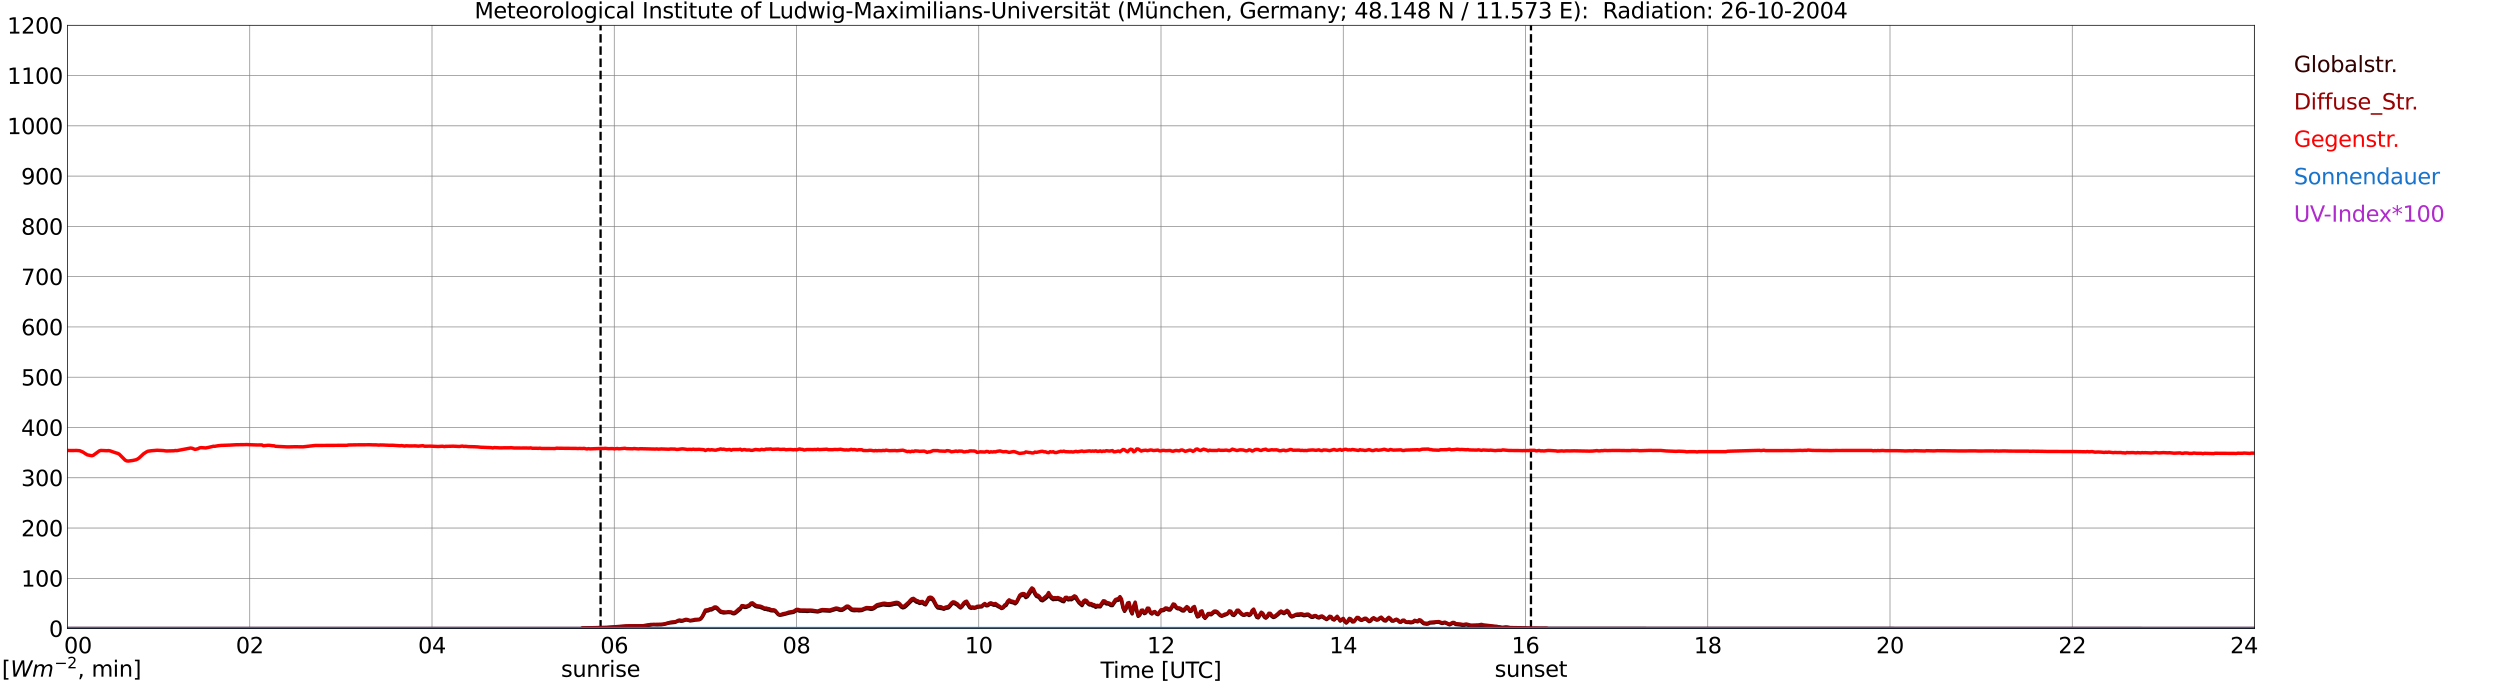 <?xml version="1.0" encoding="utf-8" standalone="no"?>
<!DOCTYPE svg PUBLIC "-//W3C//DTD SVG 1.1//EN"
  "http://www.w3.org/Graphics/SVG/1.1/DTD/svg11.dtd">
<svg xmlns:xlink="http://www.w3.org/1999/xlink" width="1085.4pt" height="296.64pt" viewBox="0 0 1085.4 296.64" xmlns="http://www.w3.org/2000/svg" version="1.1">
 <defs>
  <style type="text/css">*{stroke-linejoin: round; stroke-linecap: butt}</style>
 </defs>
 <g id="figure_1">
  <g id="patch_1">
   <path d="M 0 296.64 
L 1085.4 296.64 
L 1085.4 0 
L 0 0 
z
" style="fill: #ffffff"/>
  </g>
  <g id="axes_1">
   <g id="patch_2">
    <path d="M 29.306 272.909 
L 978.814 272.909 
L 978.814 10.976 
L 29.306 10.976 
z
" style="fill: #ffffff"/>
   </g>
   <g id="patch_3">
    <path d="M 978.814 272.909 
L 978.814 272.909 
L 978.814 10.976 
L 978.814 10.976 
z
" clip-path="url(#p7b775356c1)" style="fill: #d3d3d3; opacity: 0.25; stroke: #d3d3d3; stroke-linejoin: miter"/>
   </g>
   <g id="matplotlib.axis_1">
    <g id="xtick_1">
     <g id="line2d_1">
      <path d="M 29.306 272.909 
L 29.306 10.976 
" clip-path="url(#p7b775356c1)" style="fill: none; stroke: #808080; stroke-width: 0.3; stroke-linecap: square"/>
     </g>
     <g id="line2d_2"/>
     <g id="text_1">
      <!--    00 -->
      <g transform="translate(18.733 283.627) scale(0.095 -0.095)">
       <defs>
        <path id="DejaVuSans-20" transform="scale(0.016)"/>
        <path id="DejaVuSans-30" d="M 2034 4250 
Q 1547 4250 1301 3770 
Q 1056 3291 1056 2328 
Q 1056 1369 1301 889 
Q 1547 409 2034 409 
Q 2525 409 2770 889 
Q 3016 1369 3016 2328 
Q 3016 3291 2770 3770 
Q 2525 4250 2034 4250 
z
M 2034 4750 
Q 2819 4750 3233 4129 
Q 3647 3509 3647 2328 
Q 3647 1150 3233 529 
Q 2819 -91 2034 -91 
Q 1250 -91 836 529 
Q 422 1150 422 2328 
Q 422 3509 836 4129 
Q 1250 4750 2034 4750 
z
" transform="scale(0.016)"/>
       </defs>
       <use xlink:href="#DejaVuSans-20"/>
       <use xlink:href="#DejaVuSans-20" transform="translate(31.787 0)"/>
       <use xlink:href="#DejaVuSans-20" transform="translate(63.574 0)"/>
       <use xlink:href="#DejaVuSans-30" transform="translate(95.361 0)"/>
       <use xlink:href="#DejaVuSans-30" transform="translate(158.984 0)"/>
      </g>
     </g>
    </g>
    <g id="xtick_2">
     <g id="line2d_3">
      <path d="M 108.431 272.909 
L 108.431 10.976 
" clip-path="url(#p7b775356c1)" style="fill: none; stroke: #808080; stroke-width: 0.3; stroke-linecap: square"/>
     </g>
     <g id="line2d_4"/>
     <g id="text_2">
      <!-- 02 -->
      <g transform="translate(102.387 283.627) scale(0.095 -0.095)">
       <defs>
        <path id="DejaVuSans-32" d="M 1228 531 
L 3431 531 
L 3431 0 
L 469 0 
L 469 531 
Q 828 903 1448 1529 
Q 2069 2156 2228 2338 
Q 2531 2678 2651 2914 
Q 2772 3150 2772 3378 
Q 2772 3750 2511 3984 
Q 2250 4219 1831 4219 
Q 1534 4219 1204 4116 
Q 875 4013 500 3803 
L 500 4441 
Q 881 4594 1212 4672 
Q 1544 4750 1819 4750 
Q 2544 4750 2975 4387 
Q 3406 4025 3406 3419 
Q 3406 3131 3298 2873 
Q 3191 2616 2906 2266 
Q 2828 2175 2409 1742 
Q 1991 1309 1228 531 
z
" transform="scale(0.016)"/>
       </defs>
       <use xlink:href="#DejaVuSans-30"/>
       <use xlink:href="#DejaVuSans-32" transform="translate(63.623 0)"/>
      </g>
     </g>
    </g>
    <g id="xtick_3">
     <g id="line2d_5">
      <path d="M 187.557 272.909 
L 187.557 10.976 
" clip-path="url(#p7b775356c1)" style="fill: none; stroke: #808080; stroke-width: 0.3; stroke-linecap: square"/>
     </g>
     <g id="line2d_6"/>
     <g id="text_3">
      <!-- 04 -->
      <g transform="translate(181.513 283.627) scale(0.095 -0.095)">
       <defs>
        <path id="DejaVuSans-34" d="M 2419 4116 
L 825 1625 
L 2419 1625 
L 2419 4116 
z
M 2253 4666 
L 3047 4666 
L 3047 1625 
L 3713 1625 
L 3713 1100 
L 3047 1100 
L 3047 0 
L 2419 0 
L 2419 1100 
L 313 1100 
L 313 1709 
L 2253 4666 
z
" transform="scale(0.016)"/>
       </defs>
       <use xlink:href="#DejaVuSans-30"/>
       <use xlink:href="#DejaVuSans-34" transform="translate(63.623 0)"/>
      </g>
     </g>
    </g>
    <g id="xtick_4">
     <g id="line2d_7">
      <path d="M 266.683 272.909 
L 266.683 10.976 
" clip-path="url(#p7b775356c1)" style="fill: none; stroke: #808080; stroke-width: 0.3; stroke-linecap: square"/>
     </g>
     <g id="line2d_8"/>
     <g id="text_4">
      <!-- 06 -->
      <g transform="translate(260.638 283.627) scale(0.095 -0.095)">
       <defs>
        <path id="DejaVuSans-36" d="M 2113 2584 
Q 1688 2584 1439 2293 
Q 1191 2003 1191 1497 
Q 1191 994 1439 701 
Q 1688 409 2113 409 
Q 2538 409 2786 701 
Q 3034 994 3034 1497 
Q 3034 2003 2786 2293 
Q 2538 2584 2113 2584 
z
M 3366 4563 
L 3366 3988 
Q 3128 4100 2886 4159 
Q 2644 4219 2406 4219 
Q 1781 4219 1451 3797 
Q 1122 3375 1075 2522 
Q 1259 2794 1537 2939 
Q 1816 3084 2150 3084 
Q 2853 3084 3261 2657 
Q 3669 2231 3669 1497 
Q 3669 778 3244 343 
Q 2819 -91 2113 -91 
Q 1303 -91 875 529 
Q 447 1150 447 2328 
Q 447 3434 972 4092 
Q 1497 4750 2381 4750 
Q 2619 4750 2861 4703 
Q 3103 4656 3366 4563 
z
" transform="scale(0.016)"/>
       </defs>
       <use xlink:href="#DejaVuSans-30"/>
       <use xlink:href="#DejaVuSans-36" transform="translate(63.623 0)"/>
      </g>
     </g>
    </g>
    <g id="xtick_5">
     <g id="line2d_9">
      <path d="M 345.808 272.909 
L 345.808 10.976 
" clip-path="url(#p7b775356c1)" style="fill: none; stroke: #808080; stroke-width: 0.3; stroke-linecap: square"/>
     </g>
     <g id="line2d_10"/>
     <g id="text_5">
      <!-- 08 -->
      <g transform="translate(339.764 283.627) scale(0.095 -0.095)">
       <defs>
        <path id="DejaVuSans-38" d="M 2034 2216 
Q 1584 2216 1326 1975 
Q 1069 1734 1069 1313 
Q 1069 891 1326 650 
Q 1584 409 2034 409 
Q 2484 409 2743 651 
Q 3003 894 3003 1313 
Q 3003 1734 2745 1975 
Q 2488 2216 2034 2216 
z
M 1403 2484 
Q 997 2584 770 2862 
Q 544 3141 544 3541 
Q 544 4100 942 4425 
Q 1341 4750 2034 4750 
Q 2731 4750 3128 4425 
Q 3525 4100 3525 3541 
Q 3525 3141 3298 2862 
Q 3072 2584 2669 2484 
Q 3125 2378 3379 2068 
Q 3634 1759 3634 1313 
Q 3634 634 3220 271 
Q 2806 -91 2034 -91 
Q 1263 -91 848 271 
Q 434 634 434 1313 
Q 434 1759 690 2068 
Q 947 2378 1403 2484 
z
M 1172 3481 
Q 1172 3119 1398 2916 
Q 1625 2713 2034 2713 
Q 2441 2713 2670 2916 
Q 2900 3119 2900 3481 
Q 2900 3844 2670 4047 
Q 2441 4250 2034 4250 
Q 1625 4250 1398 4047 
Q 1172 3844 1172 3481 
z
" transform="scale(0.016)"/>
       </defs>
       <use xlink:href="#DejaVuSans-30"/>
       <use xlink:href="#DejaVuSans-38" transform="translate(63.623 0)"/>
      </g>
     </g>
    </g>
    <g id="xtick_6">
     <g id="line2d_11">
      <path d="M 424.934 272.909 
L 424.934 10.976 
" clip-path="url(#p7b775356c1)" style="fill: none; stroke: #808080; stroke-width: 0.3; stroke-linecap: square"/>
     </g>
     <g id="line2d_12"/>
     <g id="text_6">
      <!-- 10 -->
      <g transform="translate(418.89 283.627) scale(0.095 -0.095)">
       <defs>
        <path id="DejaVuSans-31" d="M 794 531 
L 1825 531 
L 1825 4091 
L 703 3866 
L 703 4441 
L 1819 4666 
L 2450 4666 
L 2450 531 
L 3481 531 
L 3481 0 
L 794 0 
L 794 531 
z
" transform="scale(0.016)"/>
       </defs>
       <use xlink:href="#DejaVuSans-31"/>
       <use xlink:href="#DejaVuSans-30" transform="translate(63.623 0)"/>
      </g>
     </g>
    </g>
    <g id="xtick_7">
     <g id="line2d_13">
      <path d="M 504.06 272.909 
L 504.06 10.976 
" clip-path="url(#p7b775356c1)" style="fill: none; stroke: #808080; stroke-width: 0.3; stroke-linecap: square"/>
     </g>
     <g id="line2d_14"/>
     <g id="text_7">
      <!-- 12 -->
      <g transform="translate(498.015 283.627) scale(0.095 -0.095)">
       <use xlink:href="#DejaVuSans-31"/>
       <use xlink:href="#DejaVuSans-32" transform="translate(63.623 0)"/>
      </g>
     </g>
    </g>
    <g id="xtick_8">
     <g id="line2d_15">
      <path d="M 583.185 272.909 
L 583.185 10.976 
" clip-path="url(#p7b775356c1)" style="fill: none; stroke: #808080; stroke-width: 0.3; stroke-linecap: square"/>
     </g>
     <g id="line2d_16"/>
     <g id="text_8">
      <!-- 14 -->
      <g transform="translate(577.141 283.627) scale(0.095 -0.095)">
       <use xlink:href="#DejaVuSans-31"/>
       <use xlink:href="#DejaVuSans-34" transform="translate(63.623 0)"/>
      </g>
     </g>
    </g>
    <g id="xtick_9">
     <g id="line2d_17">
      <path d="M 662.311 272.909 
L 662.311 10.976 
" clip-path="url(#p7b775356c1)" style="fill: none; stroke: #808080; stroke-width: 0.3; stroke-linecap: square"/>
     </g>
     <g id="line2d_18"/>
     <g id="text_9">
      <!-- 16 -->
      <g transform="translate(656.267 283.627) scale(0.095 -0.095)">
       <use xlink:href="#DejaVuSans-31"/>
       <use xlink:href="#DejaVuSans-36" transform="translate(63.623 0)"/>
      </g>
     </g>
    </g>
    <g id="xtick_10">
     <g id="line2d_19">
      <path d="M 741.437 272.909 
L 741.437 10.976 
" clip-path="url(#p7b775356c1)" style="fill: none; stroke: #808080; stroke-width: 0.3; stroke-linecap: square"/>
     </g>
     <g id="line2d_20"/>
     <g id="text_10">
      <!-- 18 -->
      <g transform="translate(735.392 283.627) scale(0.095 -0.095)">
       <use xlink:href="#DejaVuSans-31"/>
       <use xlink:href="#DejaVuSans-38" transform="translate(63.623 0)"/>
      </g>
     </g>
    </g>
    <g id="xtick_11">
     <g id="line2d_21">
      <path d="M 820.562 272.909 
L 820.562 10.976 
" clip-path="url(#p7b775356c1)" style="fill: none; stroke: #808080; stroke-width: 0.3; stroke-linecap: square"/>
     </g>
     <g id="line2d_22"/>
     <g id="text_11">
      <!-- 20 -->
      <g transform="translate(814.518 283.627) scale(0.095 -0.095)">
       <use xlink:href="#DejaVuSans-32"/>
       <use xlink:href="#DejaVuSans-30" transform="translate(63.623 0)"/>
      </g>
     </g>
    </g>
    <g id="xtick_12">
     <g id="line2d_23">
      <path d="M 899.688 272.909 
L 899.688 10.976 
" clip-path="url(#p7b775356c1)" style="fill: none; stroke: #808080; stroke-width: 0.3; stroke-linecap: square"/>
     </g>
     <g id="line2d_24"/>
     <g id="text_12">
      <!-- 22 -->
      <g transform="translate(893.644 283.627) scale(0.095 -0.095)">
       <use xlink:href="#DejaVuSans-32"/>
       <use xlink:href="#DejaVuSans-32" transform="translate(63.623 0)"/>
      </g>
     </g>
    </g>
    <g id="xtick_13">
     <g id="line2d_25">
      <path d="M 978.814 272.909 
L 978.814 10.976 
" clip-path="url(#p7b775356c1)" style="fill: none; stroke: #808080; stroke-width: 0.3; stroke-linecap: square"/>
     </g>
     <g id="line2d_26"/>
     <g id="text_13">
      <!-- 24    -->
      <g transform="translate(968.241 283.627) scale(0.095 -0.095)">
       <use xlink:href="#DejaVuSans-32"/>
       <use xlink:href="#DejaVuSans-34" transform="translate(63.623 0)"/>
       <use xlink:href="#DejaVuSans-20" transform="translate(127.246 0)"/>
       <use xlink:href="#DejaVuSans-20" transform="translate(159.033 0)"/>
       <use xlink:href="#DejaVuSans-20" transform="translate(190.82 0)"/>
      </g>
     </g>
    </g>
    <g id="text_14">
     <!-- Time [UTC] -->
     <g transform="translate(477.806 294.322) scale(0.095 -0.095)">
      <defs>
       <path id="DejaVuSans-54" d="M -19 4666 
L 3928 4666 
L 3928 4134 
L 2272 4134 
L 2272 0 
L 1638 0 
L 1638 4134 
L -19 4134 
L -19 4666 
z
" transform="scale(0.016)"/>
       <path id="DejaVuSans-69" d="M 603 3500 
L 1178 3500 
L 1178 0 
L 603 0 
L 603 3500 
z
M 603 4863 
L 1178 4863 
L 1178 4134 
L 603 4134 
L 603 4863 
z
" transform="scale(0.016)"/>
       <path id="DejaVuSans-6d" d="M 3328 2828 
Q 3544 3216 3844 3400 
Q 4144 3584 4550 3584 
Q 5097 3584 5394 3201 
Q 5691 2819 5691 2113 
L 5691 0 
L 5113 0 
L 5113 2094 
Q 5113 2597 4934 2840 
Q 4756 3084 4391 3084 
Q 3944 3084 3684 2787 
Q 3425 2491 3425 1978 
L 3425 0 
L 2847 0 
L 2847 2094 
Q 2847 2600 2669 2842 
Q 2491 3084 2119 3084 
Q 1678 3084 1418 2786 
Q 1159 2488 1159 1978 
L 1159 0 
L 581 0 
L 581 3500 
L 1159 3500 
L 1159 2956 
Q 1356 3278 1631 3431 
Q 1906 3584 2284 3584 
Q 2666 3584 2933 3390 
Q 3200 3197 3328 2828 
z
" transform="scale(0.016)"/>
       <path id="DejaVuSans-65" d="M 3597 1894 
L 3597 1613 
L 953 1613 
Q 991 1019 1311 708 
Q 1631 397 2203 397 
Q 2534 397 2845 478 
Q 3156 559 3463 722 
L 3463 178 
Q 3153 47 2828 -22 
Q 2503 -91 2169 -91 
Q 1331 -91 842 396 
Q 353 884 353 1716 
Q 353 2575 817 3079 
Q 1281 3584 2069 3584 
Q 2775 3584 3186 3129 
Q 3597 2675 3597 1894 
z
M 3022 2063 
Q 3016 2534 2758 2815 
Q 2500 3097 2075 3097 
Q 1594 3097 1305 2825 
Q 1016 2553 972 2059 
L 3022 2063 
z
" transform="scale(0.016)"/>
       <path id="DejaVuSans-5b" d="M 550 4863 
L 1875 4863 
L 1875 4416 
L 1125 4416 
L 1125 -397 
L 1875 -397 
L 1875 -844 
L 550 -844 
L 550 4863 
z
" transform="scale(0.016)"/>
       <path id="DejaVuSans-55" d="M 556 4666 
L 1191 4666 
L 1191 1831 
Q 1191 1081 1462 751 
Q 1734 422 2344 422 
Q 2950 422 3222 751 
Q 3494 1081 3494 1831 
L 3494 4666 
L 4128 4666 
L 4128 1753 
Q 4128 841 3676 375 
Q 3225 -91 2344 -91 
Q 1459 -91 1007 375 
Q 556 841 556 1753 
L 556 4666 
z
" transform="scale(0.016)"/>
       <path id="DejaVuSans-43" d="M 4122 4306 
L 4122 3641 
Q 3803 3938 3442 4084 
Q 3081 4231 2675 4231 
Q 1875 4231 1450 3742 
Q 1025 3253 1025 2328 
Q 1025 1406 1450 917 
Q 1875 428 2675 428 
Q 3081 428 3442 575 
Q 3803 722 4122 1019 
L 4122 359 
Q 3791 134 3420 21 
Q 3050 -91 2638 -91 
Q 1578 -91 968 557 
Q 359 1206 359 2328 
Q 359 3453 968 4101 
Q 1578 4750 2638 4750 
Q 3056 4750 3426 4639 
Q 3797 4528 4122 4306 
z
" transform="scale(0.016)"/>
       <path id="DejaVuSans-5d" d="M 1947 4863 
L 1947 -844 
L 622 -844 
L 622 -397 
L 1369 -397 
L 1369 4416 
L 622 4416 
L 622 4863 
L 1947 4863 
z
" transform="scale(0.016)"/>
      </defs>
      <use xlink:href="#DejaVuSans-54"/>
      <use xlink:href="#DejaVuSans-69" transform="translate(57.959 0)"/>
      <use xlink:href="#DejaVuSans-6d" transform="translate(85.742 0)"/>
      <use xlink:href="#DejaVuSans-65" transform="translate(183.154 0)"/>
      <use xlink:href="#DejaVuSans-20" transform="translate(244.678 0)"/>
      <use xlink:href="#DejaVuSans-5b" transform="translate(276.465 0)"/>
      <use xlink:href="#DejaVuSans-55" transform="translate(315.479 0)"/>
      <use xlink:href="#DejaVuSans-54" transform="translate(388.672 0)"/>
      <use xlink:href="#DejaVuSans-43" transform="translate(443.881 0)"/>
      <use xlink:href="#DejaVuSans-5d" transform="translate(513.705 0)"/>
     </g>
    </g>
   </g>
   <g id="matplotlib.axis_2">
    <g id="ytick_1">
     <g id="line2d_27">
      <path d="M 29.306 272.909 
L 978.814 272.909 
" clip-path="url(#p7b775356c1)" style="fill: none; stroke: #808080; stroke-width: 0.3; stroke-linecap: square"/>
     </g>
     <g id="line2d_28"/>
     <g id="text_15">
      <!-- 0 -->
      <g transform="translate(21.261 276.518) scale(0.095 -0.095)">
       <use xlink:href="#DejaVuSans-30"/>
      </g>
     </g>
    </g>
    <g id="ytick_2">
     <g id="line2d_29">
      <path d="M 29.306 251.081 
L 978.814 251.081 
" clip-path="url(#p7b775356c1)" style="fill: none; stroke: #808080; stroke-width: 0.3; stroke-linecap: square"/>
     </g>
     <g id="line2d_30"/>
     <g id="text_16">
      <!-- 100 -->
      <g transform="translate(9.173 254.69) scale(0.095 -0.095)">
       <use xlink:href="#DejaVuSans-31"/>
       <use xlink:href="#DejaVuSans-30" transform="translate(63.623 0)"/>
       <use xlink:href="#DejaVuSans-30" transform="translate(127.246 0)"/>
      </g>
     </g>
    </g>
    <g id="ytick_3">
     <g id="line2d_31">
      <path d="M 29.306 229.253 
L 978.814 229.253 
" clip-path="url(#p7b775356c1)" style="fill: none; stroke: #808080; stroke-width: 0.3; stroke-linecap: square"/>
     </g>
     <g id="line2d_32"/>
     <g id="text_17">
      <!-- 200 -->
      <g transform="translate(9.173 232.863) scale(0.095 -0.095)">
       <use xlink:href="#DejaVuSans-32"/>
       <use xlink:href="#DejaVuSans-30" transform="translate(63.623 0)"/>
       <use xlink:href="#DejaVuSans-30" transform="translate(127.246 0)"/>
      </g>
     </g>
    </g>
    <g id="ytick_4">
     <g id="line2d_33">
      <path d="M 29.306 207.426 
L 978.814 207.426 
" clip-path="url(#p7b775356c1)" style="fill: none; stroke: #808080; stroke-width: 0.3; stroke-linecap: square"/>
     </g>
     <g id="line2d_34"/>
     <g id="text_18">
      <!-- 300 -->
      <g transform="translate(9.173 211.035) scale(0.095 -0.095)">
       <defs>
        <path id="DejaVuSans-33" d="M 2597 2516 
Q 3050 2419 3304 2112 
Q 3559 1806 3559 1356 
Q 3559 666 3084 287 
Q 2609 -91 1734 -91 
Q 1441 -91 1130 -33 
Q 819 25 488 141 
L 488 750 
Q 750 597 1062 519 
Q 1375 441 1716 441 
Q 2309 441 2620 675 
Q 2931 909 2931 1356 
Q 2931 1769 2642 2001 
Q 2353 2234 1838 2234 
L 1294 2234 
L 1294 2753 
L 1863 2753 
Q 2328 2753 2575 2939 
Q 2822 3125 2822 3475 
Q 2822 3834 2567 4026 
Q 2313 4219 1838 4219 
Q 1578 4219 1281 4162 
Q 984 4106 628 3988 
L 628 4550 
Q 988 4650 1302 4700 
Q 1616 4750 1894 4750 
Q 2613 4750 3031 4423 
Q 3450 4097 3450 3541 
Q 3450 3153 3228 2886 
Q 3006 2619 2597 2516 
z
" transform="scale(0.016)"/>
       </defs>
       <use xlink:href="#DejaVuSans-33"/>
       <use xlink:href="#DejaVuSans-30" transform="translate(63.623 0)"/>
       <use xlink:href="#DejaVuSans-30" transform="translate(127.246 0)"/>
      </g>
     </g>
    </g>
    <g id="ytick_5">
     <g id="line2d_35">
      <path d="M 29.306 185.598 
L 978.814 185.598 
" clip-path="url(#p7b775356c1)" style="fill: none; stroke: #808080; stroke-width: 0.3; stroke-linecap: square"/>
     </g>
     <g id="line2d_36"/>
     <g id="text_19">
      <!-- 400 -->
      <g transform="translate(9.173 189.207) scale(0.095 -0.095)">
       <use xlink:href="#DejaVuSans-34"/>
       <use xlink:href="#DejaVuSans-30" transform="translate(63.623 0)"/>
       <use xlink:href="#DejaVuSans-30" transform="translate(127.246 0)"/>
      </g>
     </g>
    </g>
    <g id="ytick_6">
     <g id="line2d_37">
      <path d="M 29.306 163.77 
L 978.814 163.77 
" clip-path="url(#p7b775356c1)" style="fill: none; stroke: #808080; stroke-width: 0.3; stroke-linecap: square"/>
     </g>
     <g id="line2d_38"/>
     <g id="text_20">
      <!-- 500 -->
      <g transform="translate(9.173 167.379) scale(0.095 -0.095)">
       <defs>
        <path id="DejaVuSans-35" d="M 691 4666 
L 3169 4666 
L 3169 4134 
L 1269 4134 
L 1269 2991 
Q 1406 3038 1543 3061 
Q 1681 3084 1819 3084 
Q 2600 3084 3056 2656 
Q 3513 2228 3513 1497 
Q 3513 744 3044 326 
Q 2575 -91 1722 -91 
Q 1428 -91 1123 -41 
Q 819 9 494 109 
L 494 744 
Q 775 591 1075 516 
Q 1375 441 1709 441 
Q 2250 441 2565 725 
Q 2881 1009 2881 1497 
Q 2881 1984 2565 2268 
Q 2250 2553 1709 2553 
Q 1456 2553 1204 2497 
Q 953 2441 691 2322 
L 691 4666 
z
" transform="scale(0.016)"/>
       </defs>
       <use xlink:href="#DejaVuSans-35"/>
       <use xlink:href="#DejaVuSans-30" transform="translate(63.623 0)"/>
       <use xlink:href="#DejaVuSans-30" transform="translate(127.246 0)"/>
      </g>
     </g>
    </g>
    <g id="ytick_7">
     <g id="line2d_39">
      <path d="M 29.306 141.942 
L 978.814 141.942 
" clip-path="url(#p7b775356c1)" style="fill: none; stroke: #808080; stroke-width: 0.3; stroke-linecap: square"/>
     </g>
     <g id="line2d_40"/>
     <g id="text_21">
      <!-- 600 -->
      <g transform="translate(9.173 145.551) scale(0.095 -0.095)">
       <use xlink:href="#DejaVuSans-36"/>
       <use xlink:href="#DejaVuSans-30" transform="translate(63.623 0)"/>
       <use xlink:href="#DejaVuSans-30" transform="translate(127.246 0)"/>
      </g>
     </g>
    </g>
    <g id="ytick_8">
     <g id="line2d_41">
      <path d="M 29.306 120.114 
L 978.814 120.114 
" clip-path="url(#p7b775356c1)" style="fill: none; stroke: #808080; stroke-width: 0.3; stroke-linecap: square"/>
     </g>
     <g id="line2d_42"/>
     <g id="text_22">
      <!-- 700 -->
      <g transform="translate(9.173 123.724) scale(0.095 -0.095)">
       <defs>
        <path id="DejaVuSans-37" d="M 525 4666 
L 3525 4666 
L 3525 4397 
L 1831 0 
L 1172 0 
L 2766 4134 
L 525 4134 
L 525 4666 
z
" transform="scale(0.016)"/>
       </defs>
       <use xlink:href="#DejaVuSans-37"/>
       <use xlink:href="#DejaVuSans-30" transform="translate(63.623 0)"/>
       <use xlink:href="#DejaVuSans-30" transform="translate(127.246 0)"/>
      </g>
     </g>
    </g>
    <g id="ytick_9">
     <g id="line2d_43">
      <path d="M 29.306 98.287 
L 978.814 98.287 
" clip-path="url(#p7b775356c1)" style="fill: none; stroke: #808080; stroke-width: 0.3; stroke-linecap: square"/>
     </g>
     <g id="line2d_44"/>
     <g id="text_23">
      <!-- 800 -->
      <g transform="translate(9.173 101.896) scale(0.095 -0.095)">
       <use xlink:href="#DejaVuSans-38"/>
       <use xlink:href="#DejaVuSans-30" transform="translate(63.623 0)"/>
       <use xlink:href="#DejaVuSans-30" transform="translate(127.246 0)"/>
      </g>
     </g>
    </g>
    <g id="ytick_10">
     <g id="line2d_45">
      <path d="M 29.306 76.459 
L 978.814 76.459 
" clip-path="url(#p7b775356c1)" style="fill: none; stroke: #808080; stroke-width: 0.3; stroke-linecap: square"/>
     </g>
     <g id="line2d_46"/>
     <g id="text_24">
      <!-- 900 -->
      <g transform="translate(9.173 80.068) scale(0.095 -0.095)">
       <defs>
        <path id="DejaVuSans-39" d="M 703 97 
L 703 672 
Q 941 559 1184 500 
Q 1428 441 1663 441 
Q 2288 441 2617 861 
Q 2947 1281 2994 2138 
Q 2813 1869 2534 1725 
Q 2256 1581 1919 1581 
Q 1219 1581 811 2004 
Q 403 2428 403 3163 
Q 403 3881 828 4315 
Q 1253 4750 1959 4750 
Q 2769 4750 3195 4129 
Q 3622 3509 3622 2328 
Q 3622 1225 3098 567 
Q 2575 -91 1691 -91 
Q 1453 -91 1209 -44 
Q 966 3 703 97 
z
M 1959 2075 
Q 2384 2075 2632 2365 
Q 2881 2656 2881 3163 
Q 2881 3666 2632 3958 
Q 2384 4250 1959 4250 
Q 1534 4250 1286 3958 
Q 1038 3666 1038 3163 
Q 1038 2656 1286 2365 
Q 1534 2075 1959 2075 
z
" transform="scale(0.016)"/>
       </defs>
       <use xlink:href="#DejaVuSans-39"/>
       <use xlink:href="#DejaVuSans-30" transform="translate(63.623 0)"/>
       <use xlink:href="#DejaVuSans-30" transform="translate(127.246 0)"/>
      </g>
     </g>
    </g>
    <g id="ytick_11">
     <g id="line2d_47">
      <path d="M 29.306 54.631 
L 978.814 54.631 
" clip-path="url(#p7b775356c1)" style="fill: none; stroke: #808080; stroke-width: 0.3; stroke-linecap: square"/>
     </g>
     <g id="line2d_48"/>
     <g id="text_25">
      <!-- 1000 -->
      <g transform="translate(3.128 58.24) scale(0.095 -0.095)">
       <use xlink:href="#DejaVuSans-31"/>
       <use xlink:href="#DejaVuSans-30" transform="translate(63.623 0)"/>
       <use xlink:href="#DejaVuSans-30" transform="translate(127.246 0)"/>
       <use xlink:href="#DejaVuSans-30" transform="translate(190.869 0)"/>
      </g>
     </g>
    </g>
    <g id="ytick_12">
     <g id="line2d_49">
      <path d="M 29.306 32.803 
L 978.814 32.803 
" clip-path="url(#p7b775356c1)" style="fill: none; stroke: #808080; stroke-width: 0.3; stroke-linecap: square"/>
     </g>
     <g id="line2d_50"/>
     <g id="text_26">
      <!-- 1100 -->
      <g transform="translate(3.128 36.413) scale(0.095 -0.095)">
       <use xlink:href="#DejaVuSans-31"/>
       <use xlink:href="#DejaVuSans-31" transform="translate(63.623 0)"/>
       <use xlink:href="#DejaVuSans-30" transform="translate(127.246 0)"/>
       <use xlink:href="#DejaVuSans-30" transform="translate(190.869 0)"/>
      </g>
     </g>
    </g>
    <g id="ytick_13">
     <g id="line2d_51">
      <path d="M 29.306 10.976 
L 978.814 10.976 
" clip-path="url(#p7b775356c1)" style="fill: none; stroke: #808080; stroke-width: 0.3; stroke-linecap: square"/>
     </g>
     <g id="line2d_52"/>
     <g id="text_27">
      <!-- 1200 -->
      <g transform="translate(3.128 14.585) scale(0.095 -0.095)">
       <use xlink:href="#DejaVuSans-31"/>
       <use xlink:href="#DejaVuSans-32" transform="translate(63.623 0)"/>
       <use xlink:href="#DejaVuSans-30" transform="translate(127.246 0)"/>
       <use xlink:href="#DejaVuSans-30" transform="translate(190.869 0)"/>
      </g>
     </g>
    </g>
   </g>
   <g id="line2d_53">
    <path d="M 260.748 272.909 
L 260.748 10.976 
" clip-path="url(#p7b775356c1)" style="fill: none; stroke-dasharray: 3.7,1.6; stroke-dashoffset: 0; stroke: #000000"/>
   </g>
   <g id="line2d_54">
    <path d="M 664.685 272.909 
L 664.685 10.976 
" clip-path="url(#p7b775356c1)" style="fill: none; stroke-dasharray: 3.7,1.6; stroke-dashoffset: 0; stroke: #000000"/>
   </g>
   <g id="line2d_55">
    <path d="M 29.306 272.909 
L 252.176 272.909 
L 252.836 272.782 
L 254.155 272.701 
L 256.133 272.66 
L 262.726 272.618 
L 264.045 272.455 
L 265.364 272.374 
L 267.342 272.291 
L 269.32 272.086 
L 271.298 272.005 
L 272.617 271.922 
L 275.914 271.841 
L 277.233 271.841 
L 279.211 271.883 
L 283.167 271.226 
L 283.827 271.187 
L 285.145 271.267 
L 287.124 271.226 
L 288.442 271.023 
L 290.42 270.49 
L 293.058 270.202 
L 294.377 269.63 
L 295.036 269.547 
L 295.696 269.711 
L 296.355 269.63 
L 297.674 269.178 
L 298.333 269.178 
L 299.652 269.547 
L 300.971 269.384 
L 301.63 269.22 
L 303.608 269.056 
L 304.267 268.687 
L 304.927 267.869 
L 306.246 265.411 
L 307.564 265.166 
L 308.224 264.798 
L 308.883 264.798 
L 310.202 264.06 
L 310.861 263.979 
L 311.521 264.509 
L 312.839 265.78 
L 314.158 266.107 
L 316.136 265.902 
L 317.455 265.985 
L 318.114 266.395 
L 318.774 266.476 
L 319.433 266.107 
L 321.411 264.509 
L 322.071 263.486 
L 322.73 263.527 
L 323.39 263.732 
L 324.049 263.649 
L 325.368 263.078 
L 326.027 262.381 
L 326.686 262.298 
L 328.005 263.283 
L 328.665 263.486 
L 329.983 263.649 
L 331.302 264.182 
L 331.961 264.509 
L 332.621 264.509 
L 333.28 264.756 
L 333.94 264.839 
L 334.599 265.125 
L 335.258 265.206 
L 335.918 265.166 
L 336.577 265.411 
L 337.896 266.845 
L 338.555 267.131 
L 339.874 266.887 
L 341.193 266.559 
L 342.512 266.19 
L 344.49 265.863 
L 345.808 265.084 
L 346.468 265.084 
L 347.127 265.33 
L 349.765 265.369 
L 350.424 265.452 
L 351.743 265.289 
L 355.04 265.658 
L 357.018 265.125 
L 360.315 265.33 
L 362.952 264.509 
L 363.612 264.551 
L 364.271 264.839 
L 364.93 265.003 
L 365.59 264.961 
L 366.249 264.634 
L 367.568 263.732 
L 368.227 263.732 
L 368.887 264.182 
L 369.546 264.798 
L 370.206 265.042 
L 370.865 265.125 
L 372.184 265.042 
L 372.843 265.166 
L 374.162 265.042 
L 375.481 264.47 
L 376.14 264.306 
L 376.799 264.265 
L 378.118 264.551 
L 378.777 264.47 
L 379.437 264.182 
L 380.756 263.241 
L 383.393 262.586 
L 384.712 262.75 
L 386.031 262.831 
L 387.349 262.586 
L 388.009 262.381 
L 389.328 262.218 
L 389.987 262.298 
L 390.646 262.789 
L 391.306 263.569 
L 391.965 263.896 
L 392.624 263.732 
L 393.284 263.241 
L 395.921 260.703 
L 396.581 260.456 
L 397.899 261.438 
L 398.559 261.563 
L 399.218 261.971 
L 400.537 261.726 
L 401.196 262.34 
L 401.856 262.586 
L 403.175 260.334 
L 403.834 260.087 
L 404.493 260.17 
L 405.153 260.703 
L 406.471 263.158 
L 407.131 263.938 
L 409.109 264.265 
L 409.768 264.509 
L 410.428 264.182 
L 411.746 263.938 
L 412.406 263.283 
L 413.065 262.423 
L 413.725 261.971 
L 414.384 262.012 
L 415.703 262.789 
L 416.362 263.446 
L 417.022 263.938 
L 417.681 263.364 
L 418.34 262.462 
L 419 261.89 
L 419.659 261.726 
L 420.978 263.815 
L 421.637 264.101 
L 422.297 263.938 
L 422.956 264.06 
L 423.615 263.938 
L 424.275 263.61 
L 426.253 263.446 
L 426.912 262.789 
L 427.572 262.462 
L 428.231 262.995 
L 428.89 262.955 
L 429.55 262.423 
L 430.209 262.259 
L 431.528 262.789 
L 432.187 262.667 
L 433.506 263.446 
L 434.165 263.732 
L 434.825 264.182 
L 435.484 263.938 
L 436.144 263.2 
L 436.803 262.872 
L 437.462 261.726 
L 438.122 261.111 
L 438.781 261.438 
L 440.1 261.766 
L 440.759 262.135 
L 441.419 261.521 
L 442.737 258.983 
L 443.397 258.614 
L 444.056 258.45 
L 444.716 258.531 
L 445.375 259.432 
L 446.034 259.063 
L 448.012 256.197 
L 448.672 256.525 
L 449.331 257.959 
L 449.991 258.941 
L 450.65 259.146 
L 451.309 259.679 
L 451.969 260.62 
L 452.628 260.825 
L 453.947 259.882 
L 454.606 259.31 
L 455.266 258.081 
L 455.925 259.105 
L 456.584 259.882 
L 457.244 260.334 
L 457.903 260.212 
L 458.563 260.251 
L 459.222 260.087 
L 460.541 260.661 
L 461.2 261.072 
L 461.859 261.235 
L 462.519 260.129 
L 463.178 259.965 
L 463.838 260.456 
L 464.497 260.292 
L 465.156 260.375 
L 466.475 259.515 
L 467.134 259.843 
L 468.453 261.766 
L 469.772 262.914 
L 470.431 261.726 
L 471.091 261.316 
L 471.75 261.48 
L 472.409 262.218 
L 473.069 262.667 
L 473.728 262.626 
L 474.388 263.078 
L 475.047 263.158 
L 475.706 263.649 
L 476.366 263.364 
L 477.685 263.446 
L 478.344 262.462 
L 479.003 261.766 
L 479.663 261.685 
L 480.322 262.218 
L 480.981 262.218 
L 481.641 262.423 
L 482.3 262.914 
L 482.96 262.914 
L 484.278 260.989 
L 484.938 260.661 
L 485.597 260.578 
L 486.256 259.882 
L 486.916 260.906 
L 487.575 263.979 
L 488.235 265.411 
L 488.894 264.346 
L 489.553 262.34 
L 490.213 262.34 
L 490.872 265.166 
L 491.532 266.518 
L 492.191 263.527 
L 492.85 262.095 
L 493.51 265.369 
L 494.169 267.583 
L 494.828 267.09 
L 495.488 265.494 
L 496.147 265.369 
L 496.807 266.395 
L 497.466 266.107 
L 498.125 264.509 
L 498.785 264.634 
L 499.444 266.107 
L 500.103 266.559 
L 500.763 265.902 
L 501.422 265.821 
L 502.082 266.598 
L 502.741 266.845 
L 504.06 265.166 
L 504.719 265.166 
L 505.379 264.961 
L 506.038 264.387 
L 506.697 264.509 
L 507.357 264.839 
L 508.016 264.839 
L 508.675 263.979 
L 509.335 262.831 
L 509.994 262.955 
L 510.654 263.938 
L 511.313 264.306 
L 511.972 264.306 
L 513.291 265.206 
L 513.95 265.247 
L 515.269 263.855 
L 515.929 264.346 
L 516.588 265.411 
L 517.247 265.33 
L 517.907 264.018 
L 518.566 263.774 
L 519.226 266.23 
L 519.885 267.827 
L 520.544 267.541 
L 521.204 265.902 
L 521.863 265.738 
L 522.522 267.705 
L 523.182 268.443 
L 523.841 267.705 
L 524.501 266.762 
L 525.819 266.887 
L 527.138 265.821 
L 527.797 265.738 
L 528.457 265.985 
L 529.776 267.295 
L 530.435 267.541 
L 532.413 266.804 
L 533.073 266.435 
L 533.732 265.616 
L 534.391 265.821 
L 535.051 266.967 
L 535.71 267.214 
L 536.369 266.559 
L 537.029 265.494 
L 537.688 265.411 
L 539.007 266.681 
L 539.666 267.09 
L 540.326 267.09 
L 540.985 266.804 
L 541.644 266.804 
L 542.304 267.214 
L 542.963 266.845 
L 543.623 265.494 
L 544.282 265.003 
L 545.601 267.991 
L 546.26 268.238 
L 547.579 266.354 
L 548.238 266.723 
L 548.898 267.91 
L 549.557 268.36 
L 550.216 267.827 
L 550.876 266.762 
L 551.535 266.804 
L 552.195 267.664 
L 552.854 268.074 
L 553.513 267.869 
L 554.832 266.887 
L 555.491 266.23 
L 556.151 265.821 
L 557.47 266.395 
L 558.788 265.535 
L 559.448 266.107 
L 560.107 267.336 
L 560.766 267.827 
L 561.426 267.664 
L 562.085 267.295 
L 562.745 267.09 
L 564.063 267.09 
L 564.723 266.967 
L 565.382 267.05 
L 566.042 267.295 
L 566.701 267.255 
L 567.36 267.05 
L 568.02 267.09 
L 569.338 267.991 
L 569.998 267.991 
L 570.657 267.664 
L 571.317 267.622 
L 571.976 268.115 
L 572.635 268.279 
L 573.295 267.95 
L 573.954 267.747 
L 575.932 268.975 
L 576.592 268.565 
L 577.251 267.95 
L 577.91 268.032 
L 578.57 268.892 
L 579.229 269.178 
L 579.889 268.524 
L 580.548 268.032 
L 581.207 268.687 
L 581.867 269.63 
L 582.526 269.139 
L 583.185 268.851 
L 583.845 269.875 
L 584.504 270.49 
L 585.164 269.875 
L 585.823 268.892 
L 586.482 269.139 
L 587.142 269.999 
L 587.801 269.958 
L 589.12 268.401 
L 589.779 268.443 
L 590.439 269.098 
L 591.098 269.342 
L 592.417 268.77 
L 593.076 268.77 
L 594.395 269.875 
L 595.054 269.63 
L 595.714 268.851 
L 596.373 268.524 
L 597.692 269.22 
L 598.351 269.098 
L 599.011 268.565 
L 599.67 268.318 
L 600.989 269.506 
L 601.648 269.589 
L 602.307 268.892 
L 602.967 268.36 
L 603.626 268.892 
L 604.286 269.63 
L 604.945 269.63 
L 605.604 269.261 
L 606.264 269.056 
L 606.923 269.384 
L 607.582 270.038 
L 608.242 270.121 
L 608.901 269.589 
L 609.561 269.547 
L 610.22 270.08 
L 610.879 270.244 
L 611.539 270.202 
L 612.198 270.327 
L 612.858 270.327 
L 613.517 270.163 
L 614.176 269.67 
L 615.495 269.958 
L 616.154 269.467 
L 616.814 269.63 
L 617.473 270.285 
L 618.133 270.776 
L 619.451 270.981 
L 620.111 270.859 
L 620.77 270.49 
L 622.748 270.366 
L 623.408 270.163 
L 624.726 270.163 
L 626.045 270.695 
L 627.364 270.366 
L 629.342 271.267 
L 630.661 270.613 
L 631.32 270.613 
L 631.98 271.104 
L 633.958 271.309 
L 635.276 271.555 
L 636.595 271.267 
L 638.573 271.719 
L 639.233 271.758 
L 640.552 271.636 
L 642.53 271.555 
L 643.189 271.39 
L 644.508 271.719 
L 645.827 271.841 
L 646.486 271.8 
L 648.464 272.086 
L 649.783 272.169 
L 650.442 272.333 
L 651.761 272.496 
L 652.42 272.579 
L 654.399 272.415 
L 655.717 272.66 
L 662.311 272.701 
L 662.97 272.824 
L 978.154 272.909 
L 978.154 272.909 
" clip-path="url(#p7b775356c1)" style="fill: none; stroke: #330000; stroke-width: 1.5; stroke-linecap: square"/>
   </g>
   <g id="line2d_56">
    <path d="M 29.306 272.909 
L 252.176 272.909 
L 252.836 272.594 
L 254.155 272.594 
L 258.111 272.509 
L 260.748 272.426 
L 264.045 272.341 
L 269.98 271.881 
L 271.958 271.713 
L 279.211 271.671 
L 280.53 271.418 
L 282.508 271.125 
L 284.486 271.082 
L 287.783 270.999 
L 289.102 270.704 
L 291.08 270.159 
L 291.739 270.034 
L 293.058 269.949 
L 293.717 269.739 
L 294.377 269.362 
L 295.036 269.194 
L 295.696 269.362 
L 296.355 269.362 
L 297.674 268.899 
L 298.333 268.943 
L 298.992 269.235 
L 299.652 269.362 
L 300.971 269.152 
L 301.63 268.943 
L 303.608 268.858 
L 304.267 268.438 
L 304.927 267.557 
L 306.246 264.87 
L 307.564 264.66 
L 308.224 264.324 
L 308.883 264.282 
L 309.543 263.988 
L 310.202 263.527 
L 310.861 263.527 
L 311.521 263.988 
L 312.18 264.743 
L 312.839 265.289 
L 313.499 265.542 
L 314.818 265.71 
L 315.477 265.71 
L 316.136 265.583 
L 317.455 265.669 
L 318.114 266.002 
L 318.774 266.002 
L 319.433 265.583 
L 320.752 264.365 
L 321.411 263.946 
L 322.071 262.94 
L 322.73 262.982 
L 323.39 263.191 
L 324.049 263.191 
L 325.368 262.604 
L 326.027 261.849 
L 326.686 261.722 
L 328.005 262.728 
L 328.665 262.982 
L 329.983 263.15 
L 330.643 263.359 
L 331.961 264.031 
L 332.621 263.988 
L 333.28 264.197 
L 333.94 264.282 
L 334.599 264.619 
L 335.258 264.743 
L 335.918 264.743 
L 336.577 264.996 
L 337.896 266.592 
L 338.555 266.884 
L 339.215 266.76 
L 339.874 266.465 
L 341.193 266.214 
L 342.512 265.751 
L 344.49 265.415 
L 345.808 264.577 
L 346.468 264.577 
L 347.127 264.787 
L 347.787 264.87 
L 349.105 264.87 
L 352.402 264.911 
L 354.38 265.206 
L 355.04 265.289 
L 356.359 264.787 
L 357.018 264.66 
L 358.996 264.743 
L 360.315 264.828 
L 362.952 263.988 
L 363.612 264.073 
L 364.93 264.492 
L 365.59 264.409 
L 366.249 264.114 
L 367.568 263.15 
L 368.227 263.15 
L 368.887 263.61 
L 369.546 264.241 
L 370.206 264.492 
L 372.843 264.577 
L 374.162 264.577 
L 376.14 263.778 
L 378.777 263.905 
L 379.437 263.569 
L 380.756 262.56 
L 383.393 261.932 
L 384.053 261.89 
L 385.371 262.141 
L 386.69 262.058 
L 388.668 261.595 
L 389.328 261.513 
L 389.987 261.637 
L 390.646 262.141 
L 391.306 262.94 
L 391.965 263.274 
L 392.624 263.106 
L 394.603 261.344 
L 395.262 260.546 
L 395.921 259.958 
L 396.581 259.79 
L 397.899 260.714 
L 398.559 260.882 
L 399.218 261.344 
L 399.878 261.176 
L 400.537 261.135 
L 401.196 261.764 
L 401.856 262.015 
L 403.175 259.498 
L 403.834 259.245 
L 404.493 259.413 
L 405.153 260.044 
L 406.471 262.645 
L 407.131 263.318 
L 408.45 263.401 
L 409.768 264.031 
L 410.428 263.61 
L 411.746 263.318 
L 412.406 262.645 
L 413.065 261.805 
L 413.725 261.303 
L 414.384 261.386 
L 415.703 262.183 
L 416.362 262.94 
L 417.022 263.486 
L 417.681 262.813 
L 418.34 261.849 
L 419 261.259 
L 419.659 261.008 
L 420.978 263.274 
L 421.637 263.61 
L 422.297 263.527 
L 422.956 263.695 
L 423.615 263.569 
L 424.275 263.233 
L 426.253 263.106 
L 426.912 262.436 
L 427.572 262.015 
L 428.231 262.604 
L 428.89 262.56 
L 429.55 261.932 
L 430.209 261.722 
L 430.869 262.015 
L 431.528 262.183 
L 432.187 262.015 
L 433.506 262.94 
L 434.165 263.318 
L 434.825 263.905 
L 435.484 263.569 
L 436.144 262.687 
L 436.803 262.268 
L 437.462 261.05 
L 438.122 260.421 
L 438.781 260.84 
L 440.1 261.176 
L 440.759 261.637 
L 441.419 261.091 
L 442.737 258.406 
L 443.397 257.902 
L 444.056 257.693 
L 444.716 257.776 
L 445.375 258.699 
L 446.034 258.28 
L 447.353 256.097 
L 448.012 255.257 
L 448.672 255.719 
L 449.331 257.23 
L 449.991 258.28 
L 450.65 258.406 
L 451.309 258.994 
L 451.969 259.958 
L 452.628 260.085 
L 454.606 258.406 
L 455.266 257.271 
L 455.925 258.448 
L 456.584 259.162 
L 457.244 259.581 
L 457.903 259.454 
L 458.563 259.581 
L 459.222 259.413 
L 460.541 259.917 
L 461.2 260.336 
L 461.859 260.463 
L 462.519 259.371 
L 463.178 259.33 
L 463.838 259.875 
L 464.497 259.539 
L 465.156 259.622 
L 466.475 258.699 
L 467.134 259.035 
L 467.794 260.253 
L 468.453 261.218 
L 469.772 262.268 
L 470.431 260.923 
L 471.091 260.504 
L 471.75 260.757 
L 472.409 261.637 
L 473.069 262.058 
L 473.728 262.015 
L 474.388 262.436 
L 475.047 262.519 
L 475.706 263.064 
L 476.366 262.813 
L 477.025 262.94 
L 477.685 262.813 
L 479.003 260.84 
L 479.663 260.923 
L 480.322 261.513 
L 481.641 261.849 
L 482.3 262.351 
L 482.96 262.309 
L 484.278 260.295 
L 485.597 259.832 
L 486.256 259.035 
L 486.916 260.085 
L 487.575 263.442 
L 488.235 264.996 
L 488.894 263.946 
L 489.553 261.805 
L 490.213 261.595 
L 490.872 264.533 
L 491.532 266.088 
L 492.191 263.023 
L 492.85 261.427 
L 493.51 264.743 
L 494.169 267.22 
L 494.828 266.716 
L 495.488 264.955 
L 496.147 264.87 
L 496.807 265.961 
L 497.466 265.669 
L 498.125 264.031 
L 498.785 264.073 
L 499.444 265.669 
L 500.103 266.214 
L 500.763 265.669 
L 501.422 265.5 
L 502.082 266.256 
L 502.741 266.507 
L 504.06 264.743 
L 504.719 264.702 
L 505.379 264.451 
L 506.038 263.946 
L 506.697 264.031 
L 507.357 264.365 
L 508.016 264.365 
L 508.675 263.442 
L 509.335 262.226 
L 509.994 262.394 
L 510.654 263.442 
L 511.313 263.905 
L 511.972 263.905 
L 512.632 264.197 
L 513.291 264.66 
L 513.95 264.702 
L 515.269 263.359 
L 515.929 263.82 
L 516.588 265.038 
L 517.247 265.038 
L 517.907 263.695 
L 518.566 263.318 
L 519.226 265.793 
L 519.885 267.515 
L 520.544 267.22 
L 521.204 265.457 
L 521.863 265.206 
L 522.522 267.306 
L 523.182 268.144 
L 523.841 267.43 
L 524.501 266.38 
L 525.16 266.339 
L 525.819 266.424 
L 527.138 265.332 
L 527.797 265.289 
L 528.457 265.583 
L 529.776 266.969 
L 530.435 267.179 
L 531.094 267.011 
L 531.754 266.633 
L 532.413 266.507 
L 533.073 266.171 
L 533.732 265.206 
L 534.391 265.374 
L 535.051 266.507 
L 535.71 266.801 
L 536.369 266.002 
L 537.029 264.955 
L 537.688 264.911 
L 539.007 266.339 
L 539.666 266.801 
L 540.326 266.801 
L 540.985 266.465 
L 541.644 266.38 
L 542.304 266.801 
L 542.963 266.507 
L 543.623 265.038 
L 544.282 264.451 
L 545.601 267.557 
L 546.26 267.893 
L 547.579 265.793 
L 548.238 266.214 
L 548.898 267.389 
L 549.557 268.017 
L 550.216 267.389 
L 550.876 266.256 
L 551.535 266.297 
L 552.195 267.179 
L 552.854 267.64 
L 553.513 267.472 
L 554.832 266.38 
L 555.491 265.71 
L 556.151 265.289 
L 557.47 265.961 
L 558.788 264.996 
L 559.448 265.542 
L 560.107 266.926 
L 560.766 267.472 
L 561.426 267.347 
L 562.745 266.716 
L 563.404 266.592 
L 564.063 266.592 
L 564.723 266.465 
L 565.382 266.548 
L 566.042 266.843 
L 566.701 266.801 
L 567.36 266.633 
L 568.02 266.633 
L 569.338 267.598 
L 569.998 267.557 
L 570.657 267.262 
L 571.317 267.262 
L 571.976 267.766 
L 572.635 267.934 
L 573.295 267.557 
L 573.954 267.43 
L 574.613 267.808 
L 575.273 268.438 
L 575.932 268.689 
L 576.592 268.27 
L 577.251 267.557 
L 577.91 267.683 
L 578.57 268.563 
L 579.229 268.858 
L 580.548 267.557 
L 581.867 269.32 
L 583.185 268.48 
L 583.845 269.53 
L 584.504 270.159 
L 585.164 269.571 
L 585.823 268.48 
L 586.482 268.689 
L 587.142 269.654 
L 587.801 269.739 
L 589.12 268.061 
L 589.779 268.102 
L 590.439 268.775 
L 591.098 269.067 
L 591.757 268.858 
L 592.417 268.438 
L 593.076 268.438 
L 594.395 269.571 
L 595.054 269.32 
L 595.714 268.563 
L 596.373 268.185 
L 597.692 268.984 
L 598.351 268.858 
L 599.011 268.27 
L 599.67 267.934 
L 600.989 269.194 
L 601.648 269.277 
L 602.307 268.563 
L 602.967 268.017 
L 603.626 268.521 
L 604.286 269.32 
L 604.945 269.488 
L 606.264 268.816 
L 606.923 269.194 
L 607.582 269.949 
L 608.242 269.866 
L 608.901 269.277 
L 609.561 269.235 
L 610.22 269.866 
L 610.879 270.076 
L 611.539 269.949 
L 612.858 270.076 
L 613.517 269.866 
L 614.176 269.32 
L 615.495 269.698 
L 616.154 269.067 
L 616.814 269.235 
L 618.133 270.453 
L 619.451 270.621 
L 620.111 270.495 
L 620.77 270.159 
L 624.726 269.866 
L 626.045 270.368 
L 627.364 270.117 
L 628.683 270.746 
L 629.342 270.999 
L 630.661 270.244 
L 631.32 270.244 
L 631.98 270.746 
L 633.958 270.914 
L 635.276 271.167 
L 636.595 270.914 
L 638.573 271.418 
L 641.87 271.335 
L 643.189 271.082 
L 643.848 271.291 
L 649.123 271.881 
L 649.783 271.922 
L 650.442 272.09 
L 651.102 272.132 
L 651.761 272.3 
L 652.42 272.341 
L 653.739 272.173 
L 655.058 272.341 
L 655.717 272.468 
L 660.333 272.551 
L 660.992 272.636 
L 662.311 272.594 
L 664.949 272.677 
L 671.542 272.719 
L 672.202 272.909 
L 978.154 272.909 
L 978.154 272.909 
" clip-path="url(#p7b775356c1)" style="fill: none; stroke: #990000; stroke-width: 1.5; stroke-linecap: square"/>
   </g>
   <g id="line2d_57">
    <path d="M 29.306 195.577 
L 31.284 195.604 
L 33.262 195.577 
L 34.581 195.671 
L 35.9 196.213 
L 37.878 197.481 
L 39.856 197.867 
L 40.515 197.671 
L 43.153 195.735 
L 43.812 195.564 
L 46.45 195.68 
L 47.109 195.632 
L 47.768 195.739 
L 50.406 196.651 
L 51.065 196.826 
L 51.725 197.147 
L 54.362 199.786 
L 55.022 200.107 
L 55.681 200.174 
L 57.659 199.919 
L 58.978 199.626 
L 59.637 199.338 
L 60.297 198.908 
L 61.615 197.699 
L 62.275 197.049 
L 63.594 196.2 
L 64.253 195.898 
L 65.572 195.706 
L 68.209 195.486 
L 70.847 195.612 
L 72.166 195.787 
L 75.462 195.706 
L 76.122 195.595 
L 76.781 195.647 
L 82.716 194.519 
L 83.375 194.608 
L 84.694 195.117 
L 86.013 194.794 
L 86.672 194.434 
L 87.331 194.346 
L 89.309 194.475 
L 90.628 194.224 
L 92.606 193.755 
L 93.266 193.772 
L 94.584 193.534 
L 95.903 193.386 
L 99.86 193.242 
L 102.497 193.091 
L 106.453 193.037 
L 107.113 193.006 
L 108.431 193.076 
L 111.728 193.187 
L 113.707 193.174 
L 114.366 193.515 
L 116.344 193.325 
L 117.003 193.338 
L 118.322 193.519 
L 118.982 193.547 
L 119.641 193.772 
L 124.916 194.023 
L 128.213 193.947 
L 131.51 193.999 
L 136.785 193.414 
L 150.632 193.331 
L 151.291 193.192 
L 154.588 193.131 
L 160.523 193.089 
L 161.841 193.135 
L 163.16 193.135 
L 164.479 193.246 
L 165.138 193.179 
L 166.457 193.211 
L 169.094 193.331 
L 170.413 193.305 
L 173.71 193.537 
L 174.37 193.454 
L 175.688 193.665 
L 176.348 193.532 
L 177.666 193.609 
L 179.645 193.589 
L 180.304 193.578 
L 181.623 193.691 
L 183.601 193.497 
L 184.26 193.722 
L 186.898 193.702 
L 190.195 193.844 
L 192.173 193.731 
L 192.832 193.888 
L 193.492 193.777 
L 194.81 193.764 
L 196.788 193.718 
L 199.426 193.842 
L 200.745 193.665 
L 201.404 193.827 
L 202.063 193.764 
L 203.382 193.897 
L 206.02 193.956 
L 207.339 194.025 
L 208.657 194.167 
L 213.273 194.351 
L 213.932 194.484 
L 214.592 194.327 
L 217.229 194.46 
L 219.207 194.41 
L 221.186 194.412 
L 221.845 194.362 
L 223.164 194.499 
L 226.461 194.519 
L 227.779 194.495 
L 229.757 194.534 
L 230.417 194.447 
L 231.076 194.624 
L 233.054 194.624 
L 233.714 194.665 
L 234.373 194.576 
L 235.033 194.7 
L 240.967 194.728 
L 241.626 194.586 
L 242.945 194.619 
L 250.198 194.687 
L 250.858 194.744 
L 251.517 194.68 
L 252.836 194.737 
L 253.495 194.654 
L 254.814 194.929 
L 255.473 194.763 
L 256.133 194.883 
L 260.748 194.704 
L 262.067 194.724 
L 262.726 194.65 
L 264.045 194.796 
L 266.023 194.75 
L 266.683 194.888 
L 268.002 194.715 
L 268.661 194.868 
L 269.98 194.75 
L 271.298 194.621 
L 271.958 194.774 
L 274.595 194.846 
L 275.255 194.741 
L 277.233 194.905 
L 277.892 194.803 
L 284.486 194.966 
L 285.145 194.899 
L 285.805 195.008 
L 287.124 194.912 
L 290.42 195.043 
L 291.08 194.929 
L 293.058 194.975 
L 293.717 195.128 
L 294.377 195.102 
L 295.696 194.916 
L 296.355 194.864 
L 297.674 195.03 
L 298.333 195.136 
L 299.652 195.086 
L 300.311 195.136 
L 300.971 195.021 
L 301.63 195.128 
L 303.608 195.08 
L 305.586 195.243 
L 306.246 195.599 
L 306.905 195.302 
L 307.564 195.176 
L 308.224 195.383 
L 308.883 195.239 
L 310.202 195.42 
L 310.861 195.451 
L 311.521 195.222 
L 312.18 195.112 
L 312.839 194.888 
L 313.499 195.069 
L 314.158 194.997 
L 315.477 195.291 
L 316.796 195.121 
L 317.455 195.464 
L 318.114 195.174 
L 319.433 195.158 
L 320.752 195.165 
L 321.411 195.025 
L 322.071 195.438 
L 322.73 195.23 
L 323.39 195.198 
L 324.049 195.372 
L 325.368 195.346 
L 326.027 195.523 
L 326.686 195.512 
L 328.005 195.141 
L 329.983 195.359 
L 330.643 195.062 
L 331.302 195.211 
L 331.961 195.209 
L 332.621 194.96 
L 333.28 195.01 
L 334.599 194.907 
L 335.258 195.091 
L 337.896 194.971 
L 338.555 195.128 
L 340.533 195.058 
L 341.193 195.257 
L 342.512 195.167 
L 343.171 195.13 
L 344.49 195.289 
L 345.149 195.182 
L 345.808 195.326 
L 347.127 194.903 
L 347.787 195.086 
L 348.446 195.106 
L 349.105 195.401 
L 350.424 195.152 
L 353.062 195.198 
L 353.721 195.123 
L 354.38 195.215 
L 355.04 195.006 
L 355.699 195.204 
L 358.996 195.021 
L 359.655 195.228 
L 361.634 195.23 
L 362.293 195.123 
L 363.612 195.174 
L 364.93 195.043 
L 366.249 195.298 
L 366.909 195.366 
L 367.568 195.311 
L 368.227 195.394 
L 368.887 195.283 
L 369.546 195.058 
L 370.206 195.263 
L 370.865 195.169 
L 372.184 195.409 
L 372.843 195.254 
L 374.162 195.257 
L 374.821 195.61 
L 376.799 195.619 
L 377.459 195.501 
L 378.118 195.51 
L 379.437 195.745 
L 380.096 195.584 
L 380.756 195.717 
L 381.415 195.612 
L 382.734 195.663 
L 383.393 195.545 
L 384.053 195.628 
L 384.712 195.416 
L 386.031 195.667 
L 388.668 195.601 
L 389.328 195.702 
L 391.965 195.44 
L 393.943 196.084 
L 394.603 195.957 
L 395.262 196.158 
L 395.921 195.866 
L 396.581 196.029 
L 397.24 195.754 
L 398.559 195.835 
L 399.218 195.948 
L 401.196 195.852 
L 401.856 196.066 
L 402.515 196.42 
L 403.175 196.186 
L 403.834 196.167 
L 405.153 195.617 
L 406.471 195.641 
L 407.131 195.621 
L 407.79 195.802 
L 410.428 195.903 
L 411.087 195.656 
L 411.746 195.693 
L 412.406 195.844 
L 413.065 196.173 
L 414.384 195.966 
L 415.043 195.807 
L 415.703 196.012 
L 416.362 195.815 
L 417.681 195.881 
L 418.34 196.178 
L 419 196.178 
L 419.659 196.038 
L 420.318 196.047 
L 420.978 195.772 
L 422.956 195.804 
L 423.615 195.986 
L 424.275 196.437 
L 425.593 196.151 
L 427.572 196.252 
L 428.231 195.999 
L 428.89 196.036 
L 429.55 196.361 
L 430.209 196.127 
L 430.869 196.263 
L 431.528 196.123 
L 432.187 196.202 
L 432.847 195.962 
L 434.165 195.769 
L 435.484 196.151 
L 436.803 196.058 
L 438.122 196.413 
L 439.44 196.151 
L 440.1 196.058 
L 440.759 196.182 
L 442.078 196.684 
L 442.737 196.85 
L 444.716 196.61 
L 445.375 196.217 
L 446.694 196.444 
L 447.353 196.485 
L 448.012 196.669 
L 448.672 196.634 
L 449.331 196.276 
L 449.991 196.403 
L 451.969 195.977 
L 452.628 195.927 
L 453.287 196.151 
L 453.947 196.162 
L 454.606 196.442 
L 455.266 196.525 
L 455.925 196.106 
L 456.584 196.267 
L 457.244 196.112 
L 457.903 196.461 
L 458.563 196.492 
L 460.541 195.927 
L 461.2 196.051 
L 461.859 195.861 
L 462.519 196.095 
L 464.497 196.184 
L 465.156 196.141 
L 465.816 196.267 
L 467.134 195.957 
L 467.794 196.151 
L 469.772 195.796 
L 470.431 196.029 
L 473.069 195.75 
L 473.728 195.909 
L 474.388 195.804 
L 475.047 195.9 
L 475.706 195.7 
L 476.366 195.968 
L 477.025 195.948 
L 477.685 195.756 
L 478.344 196.036 
L 479.003 195.818 
L 479.663 195.914 
L 480.322 195.66 
L 481.641 195.848 
L 482.96 195.63 
L 483.619 196.169 
L 484.278 196.117 
L 485.597 195.796 
L 486.256 196.103 
L 487.575 195.156 
L 488.235 195.285 
L 488.894 195.815 
L 489.553 196.13 
L 490.213 195.455 
L 490.872 195.027 
L 491.532 195.195 
L 492.191 196.149 
L 492.85 195.846 
L 493.51 194.938 
L 494.169 194.931 
L 495.488 195.848 
L 496.147 195.593 
L 497.466 195.457 
L 498.125 195.68 
L 499.444 195.357 
L 500.103 195.409 
L 500.763 195.621 
L 502.741 195.398 
L 503.4 195.748 
L 504.06 195.739 
L 504.719 195.542 
L 505.379 195.545 
L 506.038 195.667 
L 508.016 195.569 
L 508.675 195.824 
L 509.335 195.911 
L 509.994 195.676 
L 510.654 195.564 
L 511.972 195.763 
L 512.632 195.405 
L 513.291 195.346 
L 514.61 195.957 
L 516.588 195.385 
L 517.247 195.586 
L 517.907 195.959 
L 518.566 195.658 
L 519.226 195.014 
L 519.885 194.951 
L 520.544 195.398 
L 521.204 195.617 
L 522.522 194.999 
L 523.841 195.366 
L 524.501 195.745 
L 525.16 195.44 
L 525.819 195.564 
L 528.457 195.588 
L 529.116 195.318 
L 529.776 195.514 
L 531.094 195.529 
L 532.413 195.414 
L 533.732 195.678 
L 534.391 195.429 
L 535.051 195.001 
L 537.029 195.601 
L 538.348 195.291 
L 539.666 195.346 
L 540.985 195.75 
L 541.644 195.623 
L 542.304 195.274 
L 542.963 195.433 
L 543.623 195.835 
L 544.282 195.586 
L 544.941 195.195 
L 545.601 195.11 
L 546.26 195.143 
L 546.919 195.462 
L 547.579 195.582 
L 548.238 195.27 
L 549.557 195.014 
L 550.216 195.427 
L 550.876 195.49 
L 552.195 195.254 
L 552.854 195.339 
L 554.173 195.289 
L 554.832 195.425 
L 555.491 195.717 
L 556.151 195.673 
L 556.81 195.484 
L 557.47 195.438 
L 558.129 195.7 
L 559.448 195.422 
L 560.107 195.143 
L 560.766 195.209 
L 561.426 195.481 
L 564.063 195.416 
L 564.723 195.586 
L 565.382 195.499 
L 566.042 195.628 
L 566.701 195.558 
L 567.36 195.621 
L 568.02 195.457 
L 569.998 195.342 
L 571.317 195.514 
L 572.635 195.296 
L 573.295 195.56 
L 573.954 195.652 
L 574.613 195.346 
L 575.932 195.401 
L 577.251 195.656 
L 579.229 195.134 
L 579.889 195.398 
L 580.548 195.484 
L 581.867 195.139 
L 582.526 195.499 
L 583.845 195.088 
L 584.504 195.086 
L 585.164 195.374 
L 585.823 195.283 
L 586.482 195.377 
L 587.142 195.15 
L 589.779 195.571 
L 590.439 195.237 
L 591.098 195.401 
L 591.757 195.409 
L 592.417 195.56 
L 593.076 195.529 
L 594.395 195.204 
L 595.714 195.63 
L 596.373 195.58 
L 597.032 195.361 
L 597.692 195.285 
L 598.351 195.479 
L 599.67 195.342 
L 600.989 195.045 
L 602.307 195.438 
L 602.967 195.455 
L 603.626 195.136 
L 604.945 195.425 
L 606.923 195.353 
L 608.242 195.294 
L 608.901 195.573 
L 609.561 195.577 
L 610.22 195.418 
L 615.495 195.246 
L 616.154 195.392 
L 617.473 195.021 
L 620.111 194.958 
L 620.77 195.165 
L 621.429 195.202 
L 622.089 195.366 
L 623.408 195.414 
L 624.726 195.466 
L 625.386 195.246 
L 628.023 195.233 
L 629.342 194.995 
L 630.001 195.294 
L 631.32 195.224 
L 632.639 195.032 
L 633.958 195.182 
L 634.617 195.128 
L 636.595 195.274 
L 637.255 195.185 
L 637.914 195.337 
L 641.211 195.416 
L 641.87 195.285 
L 643.189 195.532 
L 643.848 195.37 
L 645.167 195.433 
L 646.486 195.503 
L 647.145 195.427 
L 649.123 195.63 
L 650.442 195.501 
L 651.761 195.527 
L 652.42 195.322 
L 655.058 195.573 
L 660.333 195.625 
L 660.992 195.673 
L 661.652 195.599 
L 662.311 195.689 
L 662.97 195.591 
L 663.63 195.645 
L 664.289 195.51 
L 666.267 195.521 
L 666.927 195.772 
L 668.246 195.56 
L 668.905 195.769 
L 669.564 195.713 
L 670.224 195.8 
L 671.542 195.632 
L 672.202 195.562 
L 673.521 195.621 
L 675.499 195.741 
L 676.158 195.879 
L 678.136 195.741 
L 678.796 195.844 
L 680.114 195.735 
L 681.433 195.774 
L 683.411 195.724 
L 690.005 195.859 
L 691.324 195.831 
L 693.302 195.628 
L 693.961 195.756 
L 694.621 195.756 
L 695.28 195.641 
L 695.939 195.663 
L 696.599 195.558 
L 697.918 195.628 
L 700.555 195.566 
L 703.193 195.582 
L 707.808 195.649 
L 708.468 195.538 
L 711.105 195.58 
L 711.765 195.684 
L 716.38 195.529 
L 717.699 195.573 
L 720.996 195.56 
L 723.633 195.804 
L 724.952 195.848 
L 726.93 195.929 
L 727.59 195.966 
L 728.909 195.892 
L 730.227 195.942 
L 731.546 196.014 
L 732.205 196.173 
L 733.524 196.097 
L 734.843 196.093 
L 736.162 196.114 
L 736.821 196.237 
L 737.48 196.09 
L 749.349 196.086 
L 750.009 195.924 
L 751.327 195.866 
L 763.856 195.525 
L 764.515 195.645 
L 765.834 195.462 
L 766.493 195.643 
L 769.79 195.623 
L 772.428 195.643 
L 776.384 195.593 
L 777.703 195.654 
L 781.659 195.51 
L 782.318 195.584 
L 783.637 195.505 
L 784.296 195.54 
L 784.956 195.39 
L 786.934 195.551 
L 793.528 195.612 
L 794.847 195.639 
L 796.825 195.582 
L 798.143 195.588 
L 812.65 195.573 
L 813.309 195.743 
L 813.969 195.617 
L 814.628 195.684 
L 815.287 195.591 
L 815.947 195.669 
L 817.265 195.564 
L 818.584 195.665 
L 821.222 195.656 
L 823.859 195.673 
L 825.837 195.719 
L 827.156 195.789 
L 829.134 195.713 
L 830.453 195.763 
L 831.112 195.658 
L 835.728 195.796 
L 836.388 195.669 
L 839.684 195.759 
L 841.003 195.671 
L 844.3 195.7 
L 851.553 195.785 
L 857.488 195.735 
L 858.806 195.809 
L 865.4 195.761 
L 866.06 195.857 
L 866.719 195.756 
L 867.378 195.839 
L 870.016 195.769 
L 872.653 195.844 
L 879.247 195.87 
L 880.566 195.848 
L 881.225 195.938 
L 882.544 195.894 
L 886.5 195.948 
L 888.479 195.997 
L 900.347 196.049 
L 902.326 196.086 
L 903.644 196.108 
L 905.622 196.145 
L 906.282 196.042 
L 906.941 196.171 
L 908.26 196.053 
L 909.579 196.304 
L 910.898 196.241 
L 912.216 196.291 
L 913.535 196.427 
L 914.194 196.315 
L 914.854 196.394 
L 915.513 196.278 
L 917.491 196.529 
L 918.151 196.431 
L 919.469 196.492 
L 920.788 196.457 
L 921.448 196.597 
L 922.107 196.588 
L 922.766 196.708 
L 923.426 196.455 
L 924.085 196.54 
L 926.063 196.496 
L 927.382 196.63 
L 928.041 196.496 
L 929.36 196.619 
L 930.02 196.503 
L 930.679 196.581 
L 931.338 196.52 
L 933.976 196.658 
L 935.954 196.466 
L 937.273 196.636 
L 939.251 196.507 
L 941.229 196.612 
L 941.888 196.547 
L 943.867 196.758 
L 946.504 196.63 
L 947.163 196.819 
L 947.823 196.824 
L 948.482 196.662 
L 949.801 196.699 
L 950.46 196.852 
L 951.779 196.846 
L 952.438 196.682 
L 953.757 196.824 
L 955.735 196.813 
L 956.395 196.977 
L 957.054 196.811 
L 960.351 196.905 
L 961.01 196.939 
L 961.67 196.791 
L 970.242 196.859 
L 970.901 196.885 
L 971.561 196.763 
L 973.539 196.802 
L 974.198 196.702 
L 976.836 196.85 
L 977.495 196.712 
L 978.154 196.736 
L 978.154 196.736 
" clip-path="url(#p7b775356c1)" style="fill: none; stroke: #ff0000; stroke-width: 1.5; stroke-linecap: square"/>
   </g>
   <g id="line2d_58">
    <path d="M 29.306 272.909 
L 978.154 272.909 
L 978.154 272.909 
" clip-path="url(#p7b775356c1)" style="fill: none; stroke: #1773cc; stroke-width: 1.5; stroke-linecap: square"/>
   </g>
   <g id="line2d_59">
    <path d="M 0 0 
" clip-path="url(#p7b775356c1)" style="fill: none; stroke: #b02bcc; stroke-width: 1.5; stroke-linecap: square"/>
   </g>
   <g id="patch_4">
    <path d="M 29.306 272.909 
L 29.306 10.976 
" style="fill: none; stroke: #000000; stroke-width: 0.3; stroke-linejoin: miter; stroke-linecap: square"/>
   </g>
   <g id="patch_5">
    <path d="M 978.814 272.909 
L 978.814 10.976 
" style="fill: none; stroke: #000000; stroke-width: 0.3; stroke-linejoin: miter; stroke-linecap: square"/>
   </g>
   <g id="patch_6">
    <path d="M 29.306 272.909 
L 978.814 272.909 
" style="fill: none; stroke: #000000; stroke-width: 0.3; stroke-linejoin: miter; stroke-linecap: square"/>
   </g>
   <g id="patch_7">
    <path d="M 29.306 10.976 
L 978.814 10.976 
" style="fill: none; stroke: #000000; stroke-width: 0.3; stroke-linejoin: miter; stroke-linecap: square"/>
   </g>
   <g id="text_28">
    <!-- sunrise -->
    <g transform="translate(243.584 293.863) scale(0.095 -0.095)">
     <defs>
      <path id="DejaVuSans-73" d="M 2834 3397 
L 2834 2853 
Q 2591 2978 2328 3040 
Q 2066 3103 1784 3103 
Q 1356 3103 1142 2972 
Q 928 2841 928 2578 
Q 928 2378 1081 2264 
Q 1234 2150 1697 2047 
L 1894 2003 
Q 2506 1872 2764 1633 
Q 3022 1394 3022 966 
Q 3022 478 2636 193 
Q 2250 -91 1575 -91 
Q 1294 -91 989 -36 
Q 684 19 347 128 
L 347 722 
Q 666 556 975 473 
Q 1284 391 1588 391 
Q 1994 391 2212 530 
Q 2431 669 2431 922 
Q 2431 1156 2273 1281 
Q 2116 1406 1581 1522 
L 1381 1569 
Q 847 1681 609 1914 
Q 372 2147 372 2553 
Q 372 3047 722 3315 
Q 1072 3584 1716 3584 
Q 2034 3584 2315 3537 
Q 2597 3491 2834 3397 
z
" transform="scale(0.016)"/>
      <path id="DejaVuSans-75" d="M 544 1381 
L 544 3500 
L 1119 3500 
L 1119 1403 
Q 1119 906 1312 657 
Q 1506 409 1894 409 
Q 2359 409 2629 706 
Q 2900 1003 2900 1516 
L 2900 3500 
L 3475 3500 
L 3475 0 
L 2900 0 
L 2900 538 
Q 2691 219 2414 64 
Q 2138 -91 1772 -91 
Q 1169 -91 856 284 
Q 544 659 544 1381 
z
M 1991 3584 
L 1991 3584 
z
" transform="scale(0.016)"/>
      <path id="DejaVuSans-6e" d="M 3513 2113 
L 3513 0 
L 2938 0 
L 2938 2094 
Q 2938 2591 2744 2837 
Q 2550 3084 2163 3084 
Q 1697 3084 1428 2787 
Q 1159 2491 1159 1978 
L 1159 0 
L 581 0 
L 581 3500 
L 1159 3500 
L 1159 2956 
Q 1366 3272 1645 3428 
Q 1925 3584 2291 3584 
Q 2894 3584 3203 3211 
Q 3513 2838 3513 2113 
z
" transform="scale(0.016)"/>
      <path id="DejaVuSans-72" d="M 2631 2963 
Q 2534 3019 2420 3045 
Q 2306 3072 2169 3072 
Q 1681 3072 1420 2755 
Q 1159 2438 1159 1844 
L 1159 0 
L 581 0 
L 581 3500 
L 1159 3500 
L 1159 2956 
Q 1341 3275 1631 3429 
Q 1922 3584 2338 3584 
Q 2397 3584 2469 3576 
Q 2541 3569 2628 3553 
L 2631 2963 
z
" transform="scale(0.016)"/>
     </defs>
     <use xlink:href="#DejaVuSans-73"/>
     <use xlink:href="#DejaVuSans-75" transform="translate(52.1 0)"/>
     <use xlink:href="#DejaVuSans-6e" transform="translate(115.479 0)"/>
     <use xlink:href="#DejaVuSans-72" transform="translate(178.857 0)"/>
     <use xlink:href="#DejaVuSans-69" transform="translate(219.971 0)"/>
     <use xlink:href="#DejaVuSans-73" transform="translate(247.754 0)"/>
     <use xlink:href="#DejaVuSans-65" transform="translate(299.854 0)"/>
    </g>
   </g>
   <g id="text_29">
    <!-- sunset -->
    <g transform="translate(648.93 293.863) scale(0.095 -0.095)">
     <defs>
      <path id="DejaVuSans-74" d="M 1172 4494 
L 1172 3500 
L 2356 3500 
L 2356 3053 
L 1172 3053 
L 1172 1153 
Q 1172 725 1289 603 
Q 1406 481 1766 481 
L 2356 481 
L 2356 0 
L 1766 0 
Q 1100 0 847 248 
Q 594 497 594 1153 
L 594 3053 
L 172 3053 
L 172 3500 
L 594 3500 
L 594 4494 
L 1172 4494 
z
" transform="scale(0.016)"/>
     </defs>
     <use xlink:href="#DejaVuSans-73"/>
     <use xlink:href="#DejaVuSans-75" transform="translate(52.1 0)"/>
     <use xlink:href="#DejaVuSans-6e" transform="translate(115.479 0)"/>
     <use xlink:href="#DejaVuSans-73" transform="translate(178.857 0)"/>
     <use xlink:href="#DejaVuSans-65" transform="translate(230.957 0)"/>
     <use xlink:href="#DejaVuSans-74" transform="translate(292.48 0)"/>
    </g>
   </g>
   <g id="text_30">
    <!-- [$Wm^{-2}$, min] -->
    <g transform="translate(0.821 293.863) scale(0.095 -0.095)">
     <defs>
      <path id="DejaVuSans-Oblique-57" d="M 616 4666 
L 1228 4666 
L 1453 697 
L 3213 4666 
L 3916 4666 
L 4147 697 
L 5888 4666 
L 6528 4666 
L 4453 0 
L 3659 0 
L 3444 3891 
L 1697 0 
L 903 0 
L 616 4666 
z
" transform="scale(0.016)"/>
      <path id="DejaVuSans-Oblique-6d" d="M 5747 2113 
L 5338 0 
L 4763 0 
L 5166 2094 
Q 5191 2228 5203 2325 
Q 5216 2422 5216 2491 
Q 5216 2772 5059 2928 
Q 4903 3084 4622 3084 
Q 4203 3084 3875 2770 
Q 3547 2456 3450 1953 
L 3066 0 
L 2491 0 
L 2900 2094 
Q 2925 2209 2937 2307 
Q 2950 2406 2950 2484 
Q 2950 2769 2794 2926 
Q 2638 3084 2363 3084 
Q 1938 3084 1609 2770 
Q 1281 2456 1184 1953 
L 800 0 
L 225 0 
L 909 3500 
L 1484 3500 
L 1375 2956 
Q 1609 3263 1923 3423 
Q 2238 3584 2597 3584 
Q 2978 3584 3223 3384 
Q 3469 3184 3519 2828 
Q 3781 3197 4126 3390 
Q 4472 3584 4856 3584 
Q 5306 3584 5551 3325 
Q 5797 3066 5797 2591 
Q 5797 2488 5784 2364 
Q 5772 2241 5747 2113 
z
" transform="scale(0.016)"/>
      <path id="DejaVuSans-2212" d="M 678 2272 
L 4684 2272 
L 4684 1741 
L 678 1741 
L 678 2272 
z
" transform="scale(0.016)"/>
      <path id="DejaVuSans-2c" d="M 750 794 
L 1409 794 
L 1409 256 
L 897 -744 
L 494 -744 
L 750 256 
L 750 794 
z
" transform="scale(0.016)"/>
     </defs>
     <use xlink:href="#DejaVuSans-5b" transform="translate(0 0.766)"/>
     <use xlink:href="#DejaVuSans-Oblique-57" transform="translate(39.014 0.766)"/>
     <use xlink:href="#DejaVuSans-Oblique-6d" transform="translate(137.891 0.766)"/>
     <use xlink:href="#DejaVuSans-2212" transform="translate(239.953 39.047) scale(0.7)"/>
     <use xlink:href="#DejaVuSans-32" transform="translate(298.605 39.047) scale(0.7)"/>
     <use xlink:href="#DejaVuSans-2c" transform="translate(345.875 0.766)"/>
     <use xlink:href="#DejaVuSans-20" transform="translate(377.663 0.766)"/>
     <use xlink:href="#DejaVuSans-6d" transform="translate(409.45 0.766)"/>
     <use xlink:href="#DejaVuSans-69" transform="translate(506.862 0.766)"/>
     <use xlink:href="#DejaVuSans-6e" transform="translate(534.645 0.766)"/>
     <use xlink:href="#DejaVuSans-5d" transform="translate(598.024 0.766)"/>
    </g>
   </g>
   <g id="text_31">
    <!-- Globalstr. -->
    <g style="fill: #330000" transform="translate(995.905 31.291) scale(0.095 -0.095)">
     <defs>
      <path id="DejaVuSans-47" d="M 3809 666 
L 3809 1919 
L 2778 1919 
L 2778 2438 
L 4434 2438 
L 4434 434 
Q 4069 175 3628 42 
Q 3188 -91 2688 -91 
Q 1594 -91 976 548 
Q 359 1188 359 2328 
Q 359 3472 976 4111 
Q 1594 4750 2688 4750 
Q 3144 4750 3555 4637 
Q 3966 4525 4313 4306 
L 4313 3634 
Q 3963 3931 3569 4081 
Q 3175 4231 2741 4231 
Q 1884 4231 1454 3753 
Q 1025 3275 1025 2328 
Q 1025 1384 1454 906 
Q 1884 428 2741 428 
Q 3075 428 3337 486 
Q 3600 544 3809 666 
z
" transform="scale(0.016)"/>
      <path id="DejaVuSans-6c" d="M 603 4863 
L 1178 4863 
L 1178 0 
L 603 0 
L 603 4863 
z
" transform="scale(0.016)"/>
      <path id="DejaVuSans-6f" d="M 1959 3097 
Q 1497 3097 1228 2736 
Q 959 2375 959 1747 
Q 959 1119 1226 758 
Q 1494 397 1959 397 
Q 2419 397 2687 759 
Q 2956 1122 2956 1747 
Q 2956 2369 2687 2733 
Q 2419 3097 1959 3097 
z
M 1959 3584 
Q 2709 3584 3137 3096 
Q 3566 2609 3566 1747 
Q 3566 888 3137 398 
Q 2709 -91 1959 -91 
Q 1206 -91 779 398 
Q 353 888 353 1747 
Q 353 2609 779 3096 
Q 1206 3584 1959 3584 
z
" transform="scale(0.016)"/>
      <path id="DejaVuSans-62" d="M 3116 1747 
Q 3116 2381 2855 2742 
Q 2594 3103 2138 3103 
Q 1681 3103 1420 2742 
Q 1159 2381 1159 1747 
Q 1159 1113 1420 752 
Q 1681 391 2138 391 
Q 2594 391 2855 752 
Q 3116 1113 3116 1747 
z
M 1159 2969 
Q 1341 3281 1617 3432 
Q 1894 3584 2278 3584 
Q 2916 3584 3314 3078 
Q 3713 2572 3713 1747 
Q 3713 922 3314 415 
Q 2916 -91 2278 -91 
Q 1894 -91 1617 61 
Q 1341 213 1159 525 
L 1159 0 
L 581 0 
L 581 4863 
L 1159 4863 
L 1159 2969 
z
" transform="scale(0.016)"/>
      <path id="DejaVuSans-61" d="M 2194 1759 
Q 1497 1759 1228 1600 
Q 959 1441 959 1056 
Q 959 750 1161 570 
Q 1363 391 1709 391 
Q 2188 391 2477 730 
Q 2766 1069 2766 1631 
L 2766 1759 
L 2194 1759 
z
M 3341 1997 
L 3341 0 
L 2766 0 
L 2766 531 
Q 2569 213 2275 61 
Q 1981 -91 1556 -91 
Q 1019 -91 701 211 
Q 384 513 384 1019 
Q 384 1609 779 1909 
Q 1175 2209 1959 2209 
L 2766 2209 
L 2766 2266 
Q 2766 2663 2505 2880 
Q 2244 3097 1772 3097 
Q 1472 3097 1187 3025 
Q 903 2953 641 2809 
L 641 3341 
Q 956 3463 1253 3523 
Q 1550 3584 1831 3584 
Q 2591 3584 2966 3190 
Q 3341 2797 3341 1997 
z
" transform="scale(0.016)"/>
      <path id="DejaVuSans-2e" d="M 684 794 
L 1344 794 
L 1344 0 
L 684 0 
L 684 794 
z
" transform="scale(0.016)"/>
     </defs>
     <use xlink:href="#DejaVuSans-47"/>
     <use xlink:href="#DejaVuSans-6c" transform="translate(77.49 0)"/>
     <use xlink:href="#DejaVuSans-6f" transform="translate(105.273 0)"/>
     <use xlink:href="#DejaVuSans-62" transform="translate(166.455 0)"/>
     <use xlink:href="#DejaVuSans-61" transform="translate(229.932 0)"/>
     <use xlink:href="#DejaVuSans-6c" transform="translate(291.211 0)"/>
     <use xlink:href="#DejaVuSans-73" transform="translate(318.994 0)"/>
     <use xlink:href="#DejaVuSans-74" transform="translate(371.094 0)"/>
     <use xlink:href="#DejaVuSans-72" transform="translate(410.303 0)"/>
     <use xlink:href="#DejaVuSans-2e" transform="translate(442.291 0)"/>
    </g>
   </g>
   <g id="text_32">
    <!-- Diffuse_Str. -->
    <g style="fill: #990000" transform="translate(995.905 47.531) scale(0.095 -0.095)">
     <defs>
      <path id="DejaVuSans-44" d="M 1259 4147 
L 1259 519 
L 2022 519 
Q 2988 519 3436 956 
Q 3884 1394 3884 2338 
Q 3884 3275 3436 3711 
Q 2988 4147 2022 4147 
L 1259 4147 
z
M 628 4666 
L 1925 4666 
Q 3281 4666 3915 4102 
Q 4550 3538 4550 2338 
Q 4550 1131 3912 565 
Q 3275 0 1925 0 
L 628 0 
L 628 4666 
z
" transform="scale(0.016)"/>
      <path id="DejaVuSans-66" d="M 2375 4863 
L 2375 4384 
L 1825 4384 
Q 1516 4384 1395 4259 
Q 1275 4134 1275 3809 
L 1275 3500 
L 2222 3500 
L 2222 3053 
L 1275 3053 
L 1275 0 
L 697 0 
L 697 3053 
L 147 3053 
L 147 3500 
L 697 3500 
L 697 3744 
Q 697 4328 969 4595 
Q 1241 4863 1831 4863 
L 2375 4863 
z
" transform="scale(0.016)"/>
      <path id="DejaVuSans-5f" d="M 3263 -1063 
L 3263 -1509 
L -63 -1509 
L -63 -1063 
L 3263 -1063 
z
" transform="scale(0.016)"/>
      <path id="DejaVuSans-53" d="M 3425 4513 
L 3425 3897 
Q 3066 4069 2747 4153 
Q 2428 4238 2131 4238 
Q 1616 4238 1336 4038 
Q 1056 3838 1056 3469 
Q 1056 3159 1242 3001 
Q 1428 2844 1947 2747 
L 2328 2669 
Q 3034 2534 3370 2195 
Q 3706 1856 3706 1288 
Q 3706 609 3251 259 
Q 2797 -91 1919 -91 
Q 1588 -91 1214 -16 
Q 841 59 441 206 
L 441 856 
Q 825 641 1194 531 
Q 1563 422 1919 422 
Q 2459 422 2753 634 
Q 3047 847 3047 1241 
Q 3047 1584 2836 1778 
Q 2625 1972 2144 2069 
L 1759 2144 
Q 1053 2284 737 2584 
Q 422 2884 422 3419 
Q 422 4038 858 4394 
Q 1294 4750 2059 4750 
Q 2388 4750 2728 4690 
Q 3069 4631 3425 4513 
z
" transform="scale(0.016)"/>
     </defs>
     <use xlink:href="#DejaVuSans-44"/>
     <use xlink:href="#DejaVuSans-69" transform="translate(77.002 0)"/>
     <use xlink:href="#DejaVuSans-66" transform="translate(104.785 0)"/>
     <use xlink:href="#DejaVuSans-66" transform="translate(139.99 0)"/>
     <use xlink:href="#DejaVuSans-75" transform="translate(175.195 0)"/>
     <use xlink:href="#DejaVuSans-73" transform="translate(238.574 0)"/>
     <use xlink:href="#DejaVuSans-65" transform="translate(290.674 0)"/>
     <use xlink:href="#DejaVuSans-5f" transform="translate(352.197 0)"/>
     <use xlink:href="#DejaVuSans-53" transform="translate(402.197 0)"/>
     <use xlink:href="#DejaVuSans-74" transform="translate(465.674 0)"/>
     <use xlink:href="#DejaVuSans-72" transform="translate(504.883 0)"/>
     <use xlink:href="#DejaVuSans-2e" transform="translate(536.871 0)"/>
    </g>
   </g>
   <g id="text_33">
    <!-- Gegenstr. -->
    <g style="fill: #ff0000" transform="translate(995.905 63.771) scale(0.095 -0.095)">
     <defs>
      <path id="DejaVuSans-67" d="M 2906 1791 
Q 2906 2416 2648 2759 
Q 2391 3103 1925 3103 
Q 1463 3103 1205 2759 
Q 947 2416 947 1791 
Q 947 1169 1205 825 
Q 1463 481 1925 481 
Q 2391 481 2648 825 
Q 2906 1169 2906 1791 
z
M 3481 434 
Q 3481 -459 3084 -895 
Q 2688 -1331 1869 -1331 
Q 1566 -1331 1297 -1286 
Q 1028 -1241 775 -1147 
L 775 -588 
Q 1028 -725 1275 -790 
Q 1522 -856 1778 -856 
Q 2344 -856 2625 -561 
Q 2906 -266 2906 331 
L 2906 616 
Q 2728 306 2450 153 
Q 2172 0 1784 0 
Q 1141 0 747 490 
Q 353 981 353 1791 
Q 353 2603 747 3093 
Q 1141 3584 1784 3584 
Q 2172 3584 2450 3431 
Q 2728 3278 2906 2969 
L 2906 3500 
L 3481 3500 
L 3481 434 
z
" transform="scale(0.016)"/>
     </defs>
     <use xlink:href="#DejaVuSans-47"/>
     <use xlink:href="#DejaVuSans-65" transform="translate(77.49 0)"/>
     <use xlink:href="#DejaVuSans-67" transform="translate(139.014 0)"/>
     <use xlink:href="#DejaVuSans-65" transform="translate(202.49 0)"/>
     <use xlink:href="#DejaVuSans-6e" transform="translate(264.014 0)"/>
     <use xlink:href="#DejaVuSans-73" transform="translate(327.393 0)"/>
     <use xlink:href="#DejaVuSans-74" transform="translate(379.492 0)"/>
     <use xlink:href="#DejaVuSans-72" transform="translate(418.701 0)"/>
     <use xlink:href="#DejaVuSans-2e" transform="translate(450.689 0)"/>
    </g>
   </g>
   <g id="text_34">
    <!-- Sonnendauer -->
    <g style="fill: #1773cc" transform="translate(995.905 80.01) scale(0.095 -0.095)">
     <defs>
      <path id="DejaVuSans-64" d="M 2906 2969 
L 2906 4863 
L 3481 4863 
L 3481 0 
L 2906 0 
L 2906 525 
Q 2725 213 2448 61 
Q 2172 -91 1784 -91 
Q 1150 -91 751 415 
Q 353 922 353 1747 
Q 353 2572 751 3078 
Q 1150 3584 1784 3584 
Q 2172 3584 2448 3432 
Q 2725 3281 2906 2969 
z
M 947 1747 
Q 947 1113 1208 752 
Q 1469 391 1925 391 
Q 2381 391 2643 752 
Q 2906 1113 2906 1747 
Q 2906 2381 2643 2742 
Q 2381 3103 1925 3103 
Q 1469 3103 1208 2742 
Q 947 2381 947 1747 
z
" transform="scale(0.016)"/>
     </defs>
     <use xlink:href="#DejaVuSans-53"/>
     <use xlink:href="#DejaVuSans-6f" transform="translate(63.477 0)"/>
     <use xlink:href="#DejaVuSans-6e" transform="translate(124.658 0)"/>
     <use xlink:href="#DejaVuSans-6e" transform="translate(188.037 0)"/>
     <use xlink:href="#DejaVuSans-65" transform="translate(251.416 0)"/>
     <use xlink:href="#DejaVuSans-6e" transform="translate(312.939 0)"/>
     <use xlink:href="#DejaVuSans-64" transform="translate(376.318 0)"/>
     <use xlink:href="#DejaVuSans-61" transform="translate(439.795 0)"/>
     <use xlink:href="#DejaVuSans-75" transform="translate(501.074 0)"/>
     <use xlink:href="#DejaVuSans-65" transform="translate(564.453 0)"/>
     <use xlink:href="#DejaVuSans-72" transform="translate(625.977 0)"/>
    </g>
   </g>
   <g id="text_35">
    <!-- UV-Index*100 -->
    <g style="fill: #b02bcc" transform="translate(995.905 96.25) scale(0.095 -0.095)">
     <defs>
      <path id="DejaVuSans-56" d="M 1831 0 
L 50 4666 
L 709 4666 
L 2188 738 
L 3669 4666 
L 4325 4666 
L 2547 0 
L 1831 0 
z
" transform="scale(0.016)"/>
      <path id="DejaVuSans-2d" d="M 313 2009 
L 1997 2009 
L 1997 1497 
L 313 1497 
L 313 2009 
z
" transform="scale(0.016)"/>
      <path id="DejaVuSans-49" d="M 628 4666 
L 1259 4666 
L 1259 0 
L 628 0 
L 628 4666 
z
" transform="scale(0.016)"/>
      <path id="DejaVuSans-78" d="M 3513 3500 
L 2247 1797 
L 3578 0 
L 2900 0 
L 1881 1375 
L 863 0 
L 184 0 
L 1544 1831 
L 300 3500 
L 978 3500 
L 1906 2253 
L 2834 3500 
L 3513 3500 
z
" transform="scale(0.016)"/>
      <path id="DejaVuSans-2a" d="M 3009 3897 
L 1888 3291 
L 3009 2681 
L 2828 2375 
L 1778 3009 
L 1778 1831 
L 1422 1831 
L 1422 3009 
L 372 2375 
L 191 2681 
L 1313 3291 
L 191 3897 
L 372 4206 
L 1422 3572 
L 1422 4750 
L 1778 4750 
L 1778 3572 
L 2828 4206 
L 3009 3897 
z
" transform="scale(0.016)"/>
     </defs>
     <use xlink:href="#DejaVuSans-55"/>
     <use xlink:href="#DejaVuSans-56" transform="translate(73.193 0)"/>
     <use xlink:href="#DejaVuSans-2d" transform="translate(135.727 0)"/>
     <use xlink:href="#DejaVuSans-49" transform="translate(171.811 0)"/>
     <use xlink:href="#DejaVuSans-6e" transform="translate(201.303 0)"/>
     <use xlink:href="#DejaVuSans-64" transform="translate(264.682 0)"/>
     <use xlink:href="#DejaVuSans-65" transform="translate(328.158 0)"/>
     <use xlink:href="#DejaVuSans-78" transform="translate(387.932 0)"/>
     <use xlink:href="#DejaVuSans-2a" transform="translate(447.111 0)"/>
     <use xlink:href="#DejaVuSans-31" transform="translate(497.111 0)"/>
     <use xlink:href="#DejaVuSans-30" transform="translate(560.734 0)"/>
     <use xlink:href="#DejaVuSans-30" transform="translate(624.357 0)"/>
    </g>
   </g>
   <g id="text_36">
    <!-- Meteorological Institute of Ludwig-Maximilians-Universität (München, Germany; 48.148 N / 11.573 E):  Radiation: 26-10-2004 -->
    <g transform="translate(206.01 7.976) scale(0.095 -0.095)">
     <defs>
      <path id="DejaVuSans-4d" d="M 628 4666 
L 1569 4666 
L 2759 1491 
L 3956 4666 
L 4897 4666 
L 4897 0 
L 4281 0 
L 4281 4097 
L 3078 897 
L 2444 897 
L 1241 4097 
L 1241 0 
L 628 0 
L 628 4666 
z
" transform="scale(0.016)"/>
      <path id="DejaVuSans-63" d="M 3122 3366 
L 3122 2828 
Q 2878 2963 2633 3030 
Q 2388 3097 2138 3097 
Q 1578 3097 1268 2742 
Q 959 2388 959 1747 
Q 959 1106 1268 751 
Q 1578 397 2138 397 
Q 2388 397 2633 464 
Q 2878 531 3122 666 
L 3122 134 
Q 2881 22 2623 -34 
Q 2366 -91 2075 -91 
Q 1284 -91 818 406 
Q 353 903 353 1747 
Q 353 2603 823 3093 
Q 1294 3584 2113 3584 
Q 2378 3584 2631 3529 
Q 2884 3475 3122 3366 
z
" transform="scale(0.016)"/>
      <path id="DejaVuSans-4c" d="M 628 4666 
L 1259 4666 
L 1259 531 
L 3531 531 
L 3531 0 
L 628 0 
L 628 4666 
z
" transform="scale(0.016)"/>
      <path id="DejaVuSans-77" d="M 269 3500 
L 844 3500 
L 1563 769 
L 2278 3500 
L 2956 3500 
L 3675 769 
L 4391 3500 
L 4966 3500 
L 4050 0 
L 3372 0 
L 2619 2869 
L 1863 0 
L 1184 0 
L 269 3500 
z
" transform="scale(0.016)"/>
      <path id="DejaVuSans-76" d="M 191 3500 
L 800 3500 
L 1894 563 
L 2988 3500 
L 3597 3500 
L 2284 0 
L 1503 0 
L 191 3500 
z
" transform="scale(0.016)"/>
      <path id="DejaVuSans-e4" d="M 2194 1759 
Q 1497 1759 1228 1600 
Q 959 1441 959 1056 
Q 959 750 1161 570 
Q 1363 391 1709 391 
Q 2188 391 2477 730 
Q 2766 1069 2766 1631 
L 2766 1759 
L 2194 1759 
z
M 3341 1997 
L 3341 0 
L 2766 0 
L 2766 531 
Q 2569 213 2275 61 
Q 1981 -91 1556 -91 
Q 1019 -91 701 211 
Q 384 513 384 1019 
Q 384 1609 779 1909 
Q 1175 2209 1959 2209 
L 2766 2209 
L 2766 2266 
Q 2766 2663 2505 2880 
Q 2244 3097 1772 3097 
Q 1472 3097 1187 3025 
Q 903 2953 641 2809 
L 641 3341 
Q 956 3463 1253 3523 
Q 1550 3584 1831 3584 
Q 2591 3584 2966 3190 
Q 3341 2797 3341 1997 
z
M 2150 4850 
L 2784 4850 
L 2784 4219 
L 2150 4219 
L 2150 4850 
z
M 928 4850 
L 1562 4850 
L 1562 4219 
L 928 4219 
L 928 4850 
z
" transform="scale(0.016)"/>
      <path id="DejaVuSans-28" d="M 1984 4856 
Q 1566 4138 1362 3434 
Q 1159 2731 1159 2009 
Q 1159 1288 1364 580 
Q 1569 -128 1984 -844 
L 1484 -844 
Q 1016 -109 783 600 
Q 550 1309 550 2009 
Q 550 2706 781 3412 
Q 1013 4119 1484 4856 
L 1984 4856 
z
" transform="scale(0.016)"/>
      <path id="DejaVuSans-fc" d="M 544 1381 
L 544 3500 
L 1119 3500 
L 1119 1403 
Q 1119 906 1312 657 
Q 1506 409 1894 409 
Q 2359 409 2629 706 
Q 2900 1003 2900 1516 
L 2900 3500 
L 3475 3500 
L 3475 0 
L 2900 0 
L 2900 538 
Q 2691 219 2414 64 
Q 2138 -91 1772 -91 
Q 1169 -91 856 284 
Q 544 659 544 1381 
z
M 1991 3584 
L 1991 3584 
z
M 2278 4850 
L 2912 4850 
L 2912 4219 
L 2278 4219 
L 2278 4850 
z
M 1056 4850 
L 1690 4850 
L 1690 4219 
L 1056 4219 
L 1056 4850 
z
" transform="scale(0.016)"/>
      <path id="DejaVuSans-68" d="M 3513 2113 
L 3513 0 
L 2938 0 
L 2938 2094 
Q 2938 2591 2744 2837 
Q 2550 3084 2163 3084 
Q 1697 3084 1428 2787 
Q 1159 2491 1159 1978 
L 1159 0 
L 581 0 
L 581 4863 
L 1159 4863 
L 1159 2956 
Q 1366 3272 1645 3428 
Q 1925 3584 2291 3584 
Q 2894 3584 3203 3211 
Q 3513 2838 3513 2113 
z
" transform="scale(0.016)"/>
      <path id="DejaVuSans-79" d="M 2059 -325 
Q 1816 -950 1584 -1140 
Q 1353 -1331 966 -1331 
L 506 -1331 
L 506 -850 
L 844 -850 
Q 1081 -850 1212 -737 
Q 1344 -625 1503 -206 
L 1606 56 
L 191 3500 
L 800 3500 
L 1894 763 
L 2988 3500 
L 3597 3500 
L 2059 -325 
z
" transform="scale(0.016)"/>
      <path id="DejaVuSans-3b" d="M 750 3309 
L 1409 3309 
L 1409 2516 
L 750 2516 
L 750 3309 
z
M 750 794 
L 1409 794 
L 1409 256 
L 897 -744 
L 494 -744 
L 750 256 
L 750 794 
z
" transform="scale(0.016)"/>
      <path id="DejaVuSans-4e" d="M 628 4666 
L 1478 4666 
L 3547 763 
L 3547 4666 
L 4159 4666 
L 4159 0 
L 3309 0 
L 1241 3903 
L 1241 0 
L 628 0 
L 628 4666 
z
" transform="scale(0.016)"/>
      <path id="DejaVuSans-2f" d="M 1625 4666 
L 2156 4666 
L 531 -594 
L 0 -594 
L 1625 4666 
z
" transform="scale(0.016)"/>
      <path id="DejaVuSans-45" d="M 628 4666 
L 3578 4666 
L 3578 4134 
L 1259 4134 
L 1259 2753 
L 3481 2753 
L 3481 2222 
L 1259 2222 
L 1259 531 
L 3634 531 
L 3634 0 
L 628 0 
L 628 4666 
z
" transform="scale(0.016)"/>
      <path id="DejaVuSans-29" d="M 513 4856 
L 1013 4856 
Q 1481 4119 1714 3412 
Q 1947 2706 1947 2009 
Q 1947 1309 1714 600 
Q 1481 -109 1013 -844 
L 513 -844 
Q 928 -128 1133 580 
Q 1338 1288 1338 2009 
Q 1338 2731 1133 3434 
Q 928 4138 513 4856 
z
" transform="scale(0.016)"/>
      <path id="DejaVuSans-3a" d="M 750 794 
L 1409 794 
L 1409 0 
L 750 0 
L 750 794 
z
M 750 3309 
L 1409 3309 
L 1409 2516 
L 750 2516 
L 750 3309 
z
" transform="scale(0.016)"/>
      <path id="DejaVuSans-52" d="M 2841 2188 
Q 3044 2119 3236 1894 
Q 3428 1669 3622 1275 
L 4263 0 
L 3584 0 
L 2988 1197 
Q 2756 1666 2539 1819 
Q 2322 1972 1947 1972 
L 1259 1972 
L 1259 0 
L 628 0 
L 628 4666 
L 2053 4666 
Q 2853 4666 3247 4331 
Q 3641 3997 3641 3322 
Q 3641 2881 3436 2590 
Q 3231 2300 2841 2188 
z
M 1259 4147 
L 1259 2491 
L 2053 2491 
Q 2509 2491 2742 2702 
Q 2975 2913 2975 3322 
Q 2975 3731 2742 3939 
Q 2509 4147 2053 4147 
L 1259 4147 
z
" transform="scale(0.016)"/>
     </defs>
     <use xlink:href="#DejaVuSans-4d"/>
     <use xlink:href="#DejaVuSans-65" transform="translate(86.279 0)"/>
     <use xlink:href="#DejaVuSans-74" transform="translate(147.803 0)"/>
     <use xlink:href="#DejaVuSans-65" transform="translate(187.012 0)"/>
     <use xlink:href="#DejaVuSans-6f" transform="translate(248.535 0)"/>
     <use xlink:href="#DejaVuSans-72" transform="translate(309.717 0)"/>
     <use xlink:href="#DejaVuSans-6f" transform="translate(348.58 0)"/>
     <use xlink:href="#DejaVuSans-6c" transform="translate(409.762 0)"/>
     <use xlink:href="#DejaVuSans-6f" transform="translate(437.545 0)"/>
     <use xlink:href="#DejaVuSans-67" transform="translate(498.727 0)"/>
     <use xlink:href="#DejaVuSans-69" transform="translate(562.203 0)"/>
     <use xlink:href="#DejaVuSans-63" transform="translate(589.986 0)"/>
     <use xlink:href="#DejaVuSans-61" transform="translate(644.967 0)"/>
     <use xlink:href="#DejaVuSans-6c" transform="translate(706.246 0)"/>
     <use xlink:href="#DejaVuSans-20" transform="translate(734.029 0)"/>
     <use xlink:href="#DejaVuSans-49" transform="translate(765.816 0)"/>
     <use xlink:href="#DejaVuSans-6e" transform="translate(795.309 0)"/>
     <use xlink:href="#DejaVuSans-73" transform="translate(858.688 0)"/>
     <use xlink:href="#DejaVuSans-74" transform="translate(910.787 0)"/>
     <use xlink:href="#DejaVuSans-69" transform="translate(949.996 0)"/>
     <use xlink:href="#DejaVuSans-74" transform="translate(977.779 0)"/>
     <use xlink:href="#DejaVuSans-75" transform="translate(1016.988 0)"/>
     <use xlink:href="#DejaVuSans-74" transform="translate(1080.367 0)"/>
     <use xlink:href="#DejaVuSans-65" transform="translate(1119.576 0)"/>
     <use xlink:href="#DejaVuSans-20" transform="translate(1181.1 0)"/>
     <use xlink:href="#DejaVuSans-6f" transform="translate(1212.887 0)"/>
     <use xlink:href="#DejaVuSans-66" transform="translate(1274.068 0)"/>
     <use xlink:href="#DejaVuSans-20" transform="translate(1309.273 0)"/>
     <use xlink:href="#DejaVuSans-4c" transform="translate(1341.061 0)"/>
     <use xlink:href="#DejaVuSans-75" transform="translate(1395.023 0)"/>
     <use xlink:href="#DejaVuSans-64" transform="translate(1458.402 0)"/>
     <use xlink:href="#DejaVuSans-77" transform="translate(1521.879 0)"/>
     <use xlink:href="#DejaVuSans-69" transform="translate(1603.666 0)"/>
     <use xlink:href="#DejaVuSans-67" transform="translate(1631.449 0)"/>
     <use xlink:href="#DejaVuSans-2d" transform="translate(1694.926 0)"/>
     <use xlink:href="#DejaVuSans-4d" transform="translate(1731.01 0)"/>
     <use xlink:href="#DejaVuSans-61" transform="translate(1817.289 0)"/>
     <use xlink:href="#DejaVuSans-78" transform="translate(1878.568 0)"/>
     <use xlink:href="#DejaVuSans-69" transform="translate(1937.748 0)"/>
     <use xlink:href="#DejaVuSans-6d" transform="translate(1965.531 0)"/>
     <use xlink:href="#DejaVuSans-69" transform="translate(2062.943 0)"/>
     <use xlink:href="#DejaVuSans-6c" transform="translate(2090.727 0)"/>
     <use xlink:href="#DejaVuSans-69" transform="translate(2118.51 0)"/>
     <use xlink:href="#DejaVuSans-61" transform="translate(2146.293 0)"/>
     <use xlink:href="#DejaVuSans-6e" transform="translate(2207.572 0)"/>
     <use xlink:href="#DejaVuSans-73" transform="translate(2270.951 0)"/>
     <use xlink:href="#DejaVuSans-2d" transform="translate(2323.051 0)"/>
     <use xlink:href="#DejaVuSans-55" transform="translate(2359.135 0)"/>
     <use xlink:href="#DejaVuSans-6e" transform="translate(2432.328 0)"/>
     <use xlink:href="#DejaVuSans-69" transform="translate(2495.707 0)"/>
     <use xlink:href="#DejaVuSans-76" transform="translate(2523.49 0)"/>
     <use xlink:href="#DejaVuSans-65" transform="translate(2582.67 0)"/>
     <use xlink:href="#DejaVuSans-72" transform="translate(2644.193 0)"/>
     <use xlink:href="#DejaVuSans-73" transform="translate(2685.307 0)"/>
     <use xlink:href="#DejaVuSans-69" transform="translate(2737.406 0)"/>
     <use xlink:href="#DejaVuSans-74" transform="translate(2765.189 0)"/>
     <use xlink:href="#DejaVuSans-e4" transform="translate(2804.398 0)"/>
     <use xlink:href="#DejaVuSans-74" transform="translate(2865.678 0)"/>
     <use xlink:href="#DejaVuSans-20" transform="translate(2904.887 0)"/>
     <use xlink:href="#DejaVuSans-28" transform="translate(2936.674 0)"/>
     <use xlink:href="#DejaVuSans-4d" transform="translate(2975.688 0)"/>
     <use xlink:href="#DejaVuSans-fc" transform="translate(3061.967 0)"/>
     <use xlink:href="#DejaVuSans-6e" transform="translate(3125.346 0)"/>
     <use xlink:href="#DejaVuSans-63" transform="translate(3188.725 0)"/>
     <use xlink:href="#DejaVuSans-68" transform="translate(3243.705 0)"/>
     <use xlink:href="#DejaVuSans-65" transform="translate(3307.084 0)"/>
     <use xlink:href="#DejaVuSans-6e" transform="translate(3368.607 0)"/>
     <use xlink:href="#DejaVuSans-2c" transform="translate(3431.986 0)"/>
     <use xlink:href="#DejaVuSans-20" transform="translate(3463.773 0)"/>
     <use xlink:href="#DejaVuSans-47" transform="translate(3495.561 0)"/>
     <use xlink:href="#DejaVuSans-65" transform="translate(3573.051 0)"/>
     <use xlink:href="#DejaVuSans-72" transform="translate(3634.574 0)"/>
     <use xlink:href="#DejaVuSans-6d" transform="translate(3673.938 0)"/>
     <use xlink:href="#DejaVuSans-61" transform="translate(3771.35 0)"/>
     <use xlink:href="#DejaVuSans-6e" transform="translate(3832.629 0)"/>
     <use xlink:href="#DejaVuSans-79" transform="translate(3896.008 0)"/>
     <use xlink:href="#DejaVuSans-3b" transform="translate(3955.188 0)"/>
     <use xlink:href="#DejaVuSans-20" transform="translate(3988.879 0)"/>
     <use xlink:href="#DejaVuSans-34" transform="translate(4020.666 0)"/>
     <use xlink:href="#DejaVuSans-38" transform="translate(4084.289 0)"/>
     <use xlink:href="#DejaVuSans-2e" transform="translate(4147.912 0)"/>
     <use xlink:href="#DejaVuSans-31" transform="translate(4179.699 0)"/>
     <use xlink:href="#DejaVuSans-34" transform="translate(4243.322 0)"/>
     <use xlink:href="#DejaVuSans-38" transform="translate(4306.945 0)"/>
     <use xlink:href="#DejaVuSans-20" transform="translate(4370.568 0)"/>
     <use xlink:href="#DejaVuSans-4e" transform="translate(4402.355 0)"/>
     <use xlink:href="#DejaVuSans-20" transform="translate(4477.16 0)"/>
     <use xlink:href="#DejaVuSans-2f" transform="translate(4508.947 0)"/>
     <use xlink:href="#DejaVuSans-20" transform="translate(4542.639 0)"/>
     <use xlink:href="#DejaVuSans-31" transform="translate(4574.426 0)"/>
     <use xlink:href="#DejaVuSans-31" transform="translate(4638.049 0)"/>
     <use xlink:href="#DejaVuSans-2e" transform="translate(4701.672 0)"/>
     <use xlink:href="#DejaVuSans-35" transform="translate(4733.459 0)"/>
     <use xlink:href="#DejaVuSans-37" transform="translate(4797.082 0)"/>
     <use xlink:href="#DejaVuSans-33" transform="translate(4860.705 0)"/>
     <use xlink:href="#DejaVuSans-20" transform="translate(4924.328 0)"/>
     <use xlink:href="#DejaVuSans-45" transform="translate(4956.115 0)"/>
     <use xlink:href="#DejaVuSans-29" transform="translate(5019.299 0)"/>
     <use xlink:href="#DejaVuSans-3a" transform="translate(5058.312 0)"/>
     <use xlink:href="#DejaVuSans-20" transform="translate(5092.004 0)"/>
     <use xlink:href="#DejaVuSans-20" transform="translate(5123.791 0)"/>
     <use xlink:href="#DejaVuSans-52" transform="translate(5155.578 0)"/>
     <use xlink:href="#DejaVuSans-61" transform="translate(5222.811 0)"/>
     <use xlink:href="#DejaVuSans-64" transform="translate(5284.09 0)"/>
     <use xlink:href="#DejaVuSans-69" transform="translate(5347.566 0)"/>
     <use xlink:href="#DejaVuSans-61" transform="translate(5375.35 0)"/>
     <use xlink:href="#DejaVuSans-74" transform="translate(5436.629 0)"/>
     <use xlink:href="#DejaVuSans-69" transform="translate(5475.838 0)"/>
     <use xlink:href="#DejaVuSans-6f" transform="translate(5503.621 0)"/>
     <use xlink:href="#DejaVuSans-6e" transform="translate(5564.803 0)"/>
     <use xlink:href="#DejaVuSans-3a" transform="translate(5628.182 0)"/>
     <use xlink:href="#DejaVuSans-20" transform="translate(5661.873 0)"/>
     <use xlink:href="#DejaVuSans-32" transform="translate(5693.66 0)"/>
     <use xlink:href="#DejaVuSans-36" transform="translate(5757.283 0)"/>
     <use xlink:href="#DejaVuSans-2d" transform="translate(5820.906 0)"/>
     <use xlink:href="#DejaVuSans-31" transform="translate(5856.99 0)"/>
     <use xlink:href="#DejaVuSans-30" transform="translate(5920.613 0)"/>
     <use xlink:href="#DejaVuSans-2d" transform="translate(5984.236 0)"/>
     <use xlink:href="#DejaVuSans-32" transform="translate(6020.32 0)"/>
     <use xlink:href="#DejaVuSans-30" transform="translate(6083.943 0)"/>
     <use xlink:href="#DejaVuSans-30" transform="translate(6147.566 0)"/>
     <use xlink:href="#DejaVuSans-34" transform="translate(6211.189 0)"/>
    </g>
   </g>
  </g>
 </g>
 <defs>
  <clipPath id="p7b775356c1">
   <rect x="29.306" y="10.976" width="949.508" height="261.933"/>
  </clipPath>
 </defs>
</svg>
